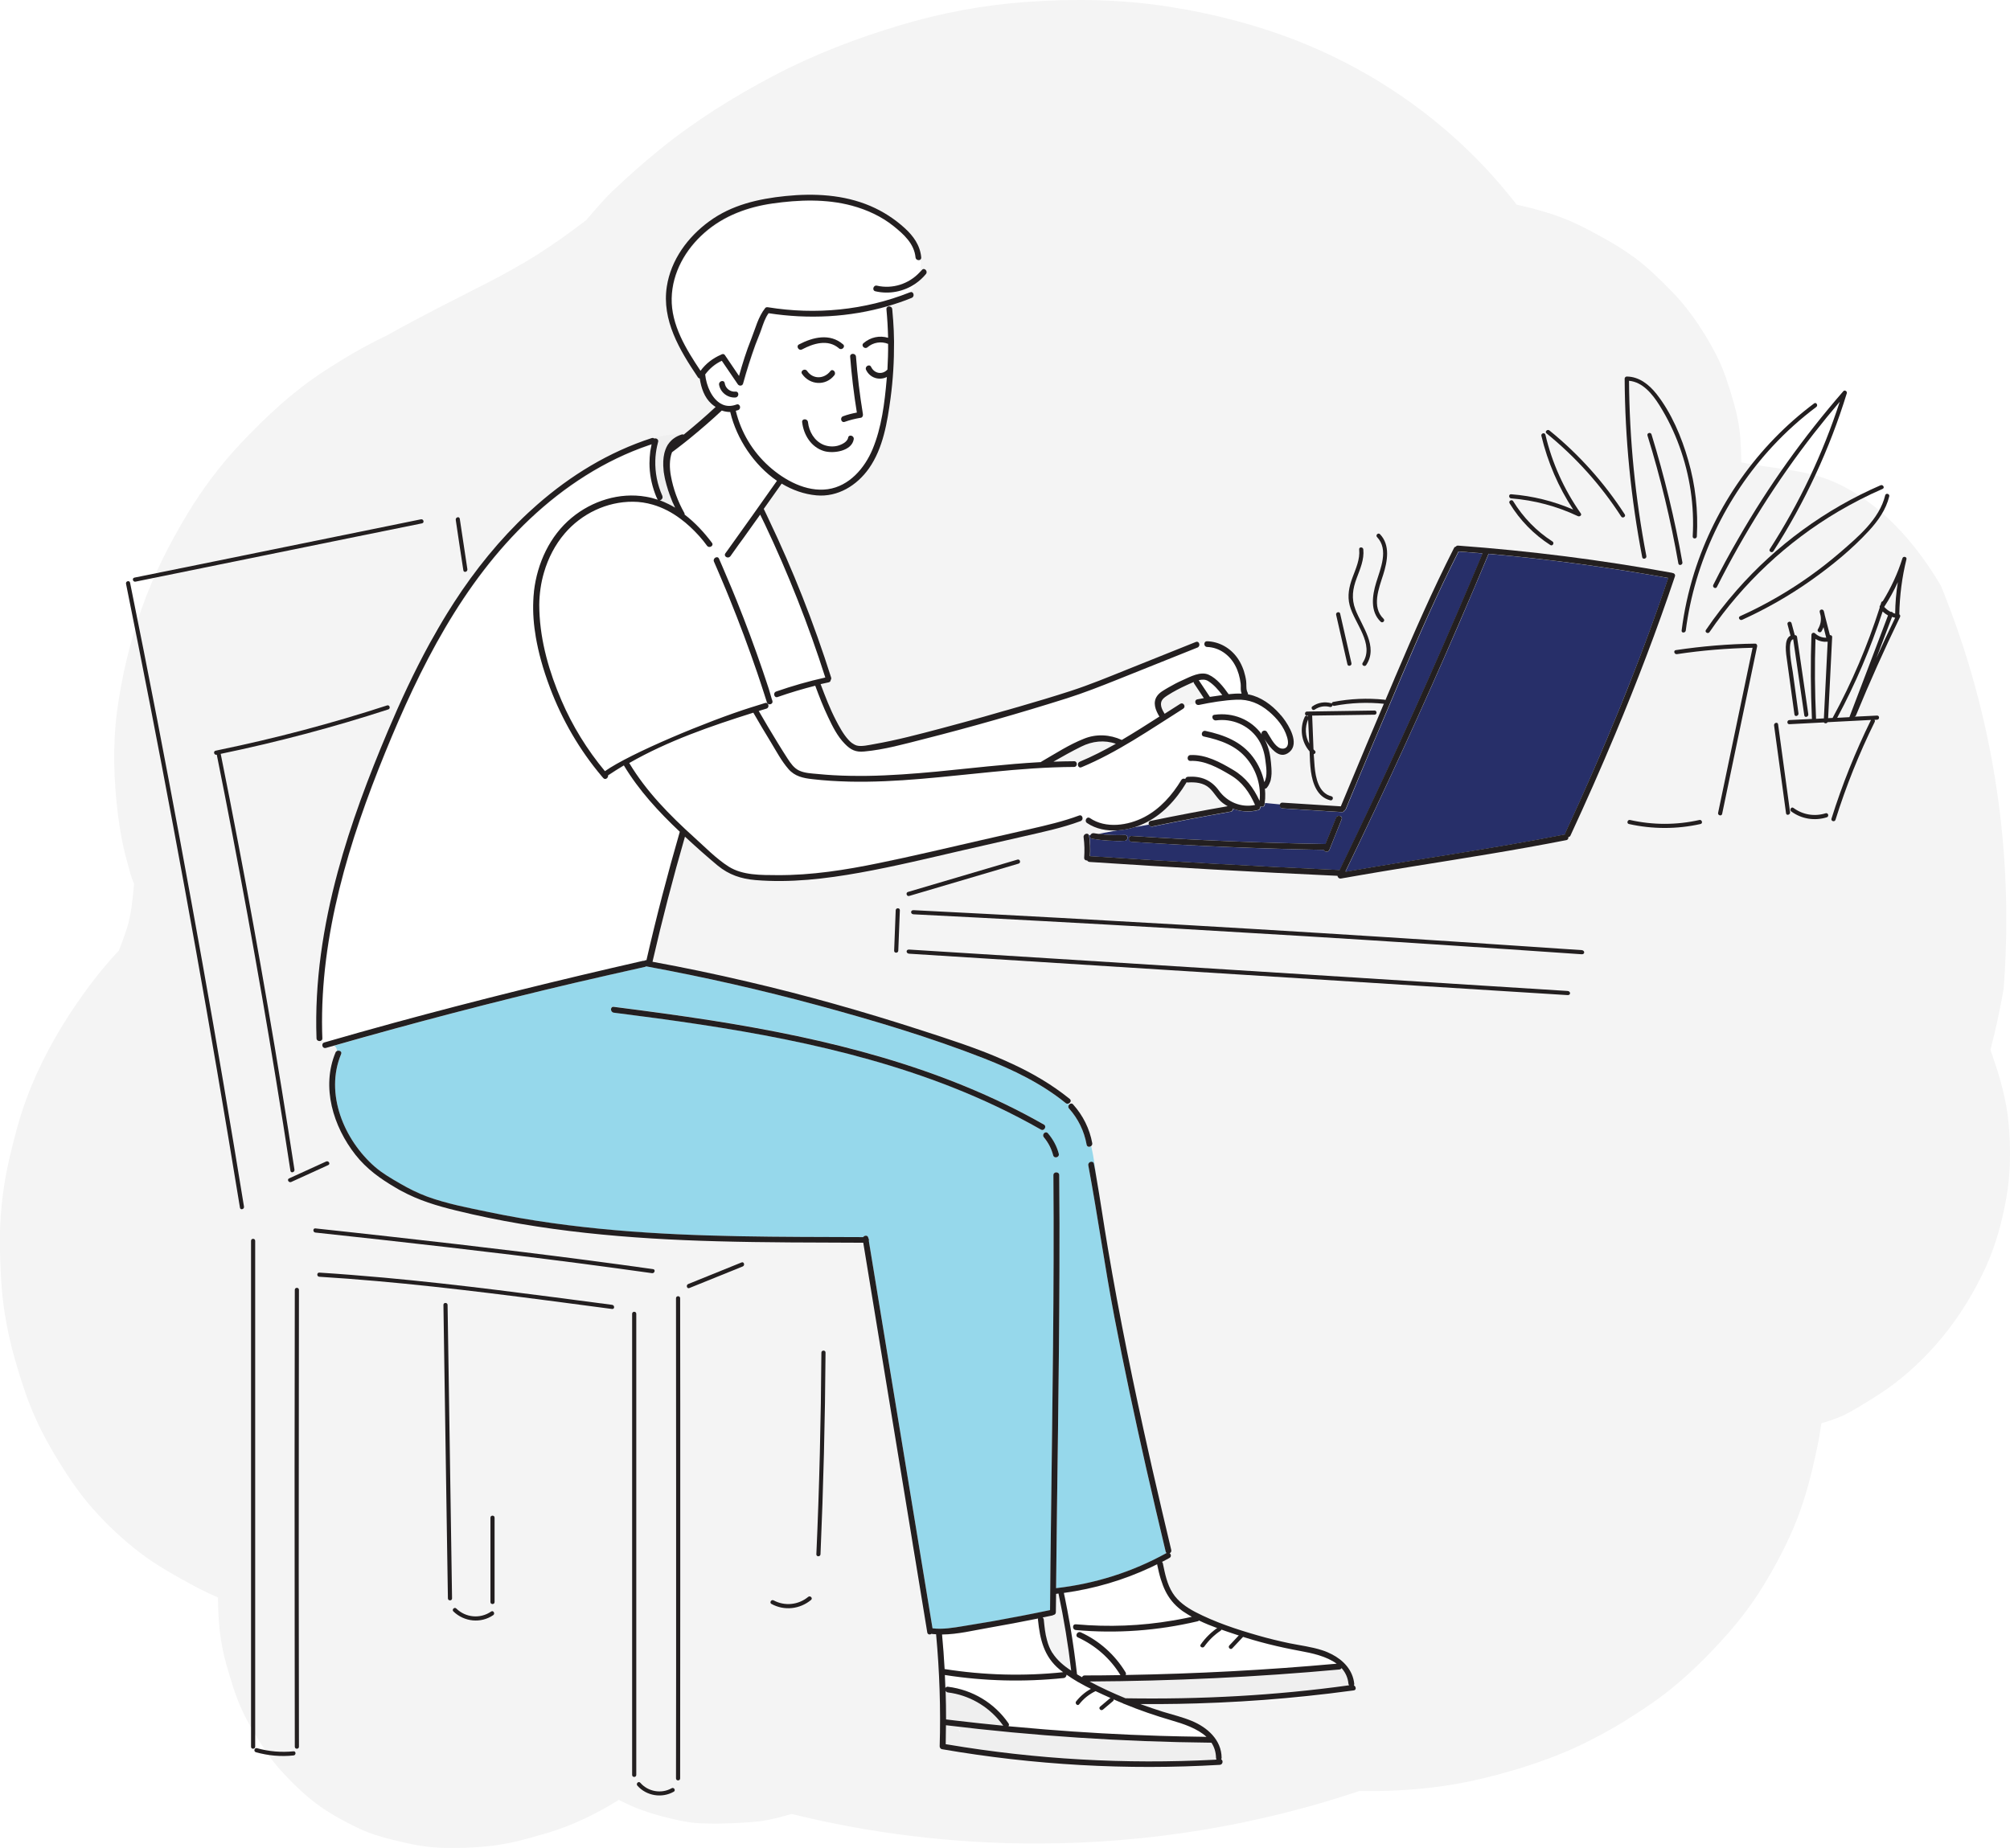 <?xml version="1.0" encoding="utf-8"?>
<!-- Generator: Adobe Illustrator 26.5.0, SVG Export Plug-In . SVG Version: 6.00 Build 0)  -->
<svg version="1.1" id="Layer_1" xmlns="http://www.w3.org/2000/svg" xmlns:xlink="http://www.w3.org/1999/xlink" x="0px" y="0px"
	 viewBox="0 0 1795.9 1651.6" style="enable-background:new 0 0 1795.9 1651.6;" xml:space="preserve">
<g id="Layer_4">
	<rect x="-219.5" y="-822.9" style="fill:#FFFFFF;" width="2834.6" height="2834.6"/>
</g>
<g id="Layer_3">
	<g>
		<path style="fill:#F4F4F4;" d="M1454.4,1536.5c-1.6,1-3.1,1.9-4.7,2.8c-1.8,1.1-3.6,2.2-5.4,3.3
			C1447.6,1540.6,1451,1538.6,1454.4,1536.5z"/>
		<path style="fill:#F4F4F4;" d="M1794.7,1004.4c-1.9-21.8-8.3-43.7-15.6-64.2c-0.2-0.6-0.5-1.3-0.7-1.9c4.7-18,8.6-36.2,11.8-54.5
			c1.6-20.4,2.4-41,2.4-61.8c0-105.4-20.7-206.1-58.5-298.7c-22.9-38.5-53.4-73.4-93.6-91.8c-26.7-12.2-56.4-12.4-84.7-18.3
			c0-7-0.3-14-0.8-21c-0.8-11.2-3-22.2-6.1-32.9c-4.1-14.1-8.3-27.9-14.9-41c-6.4-12.7-13.9-25-22.3-36.5
			c-5.9-8.1-12.4-15.8-19.5-22.9c-10-10.1-20.4-20.3-31.9-28.8c-10.1-7.4-20.7-13.7-31.7-19.7c-10.7-5.9-21.5-11.4-32.9-15.8
			c-11.9-4.6-24.2-7.9-36.6-10.8c-1.3-0.3-2.6-0.6-4-0.9c-0.1-0.2-0.3-0.3-0.4-0.5c-48.9-63.2-114.2-112.3-187.9-142.8
			c-39.1-16.2-81.2-27.2-123-33.7c-41.8-6.5-84.2-7.2-126.3-4.2c-38.3,2.7-76.3,9.8-113.1,20.8c-39.1,11.7-76.8,26.1-113,45.1
			C655.6,86.4,621,108,589.6,133.5c-14.4,11.7-28.3,24-41.8,36.8c-8.5,8.1-16.3,17.4-24,26.4c-14.3,10.9-28.9,21.5-44.1,31.1
			c-27.4,17.3-56.9,31.2-85.7,46.1c-16.2,8.4-32.4,16.9-48.4,25.9c-20,9.5-39.1,20.8-57.7,33c-26.8,17.7-49.7,39.1-71.7,62.3
			c-18.6,19.5-34.9,41.2-48.8,64.2c-16.1,26.8-30.4,54.9-40.8,84.5s-17.9,60.7-22,91.8c-4,30.5-3,62,0.8,92.5
			c1.8,14.2,4.3,28.3,8.2,42c1.7,6.1,3.4,13.7,6.2,19.8c-1.2,13-2.4,26.4-6.1,38.7c-2.2,7.1-4.8,14-7.5,20.9
			c-13.7,14.6-26,30.4-37.3,46.8c-18.3,26.6-34.1,55.4-45.3,85.7c-6.4,17.3-10.9,34.9-15.1,52.8c-3.2,13.8-5.6,27.9-7,42
			c-1.4,13.9-1.9,27.9-1.5,41.8c0.5,18.4,1.3,36.7,4.2,54.9c2.2,13.9,5.2,27.7,9.1,41.2c5.2,18,10.8,35.8,18.5,52.9
			s17.2,33.2,27.3,48.9c7.5,11.7,15.9,22.9,25.1,33.2c12.4,13.9,26.3,26.8,41.1,38.1c15.1,11.5,31.5,20.5,48.1,29.5
			c7,3.8,14.1,7.2,21.4,10.3c0,20.1,1.8,40.3,7.4,59.7c3.8,13.2,7.6,26.5,13.2,39.1c5.7,12.7,13,24.7,20.6,36.3
			c4.7,7.3,10,14.2,15.8,20.5c9.4,10.2,19.5,20.1,30.6,28.5c11.2,8.5,23.8,15.2,36.3,21.4c14.3,7.1,29.5,10.5,45,14.1
			c10.9,2.5,22,4,33.1,4.2c16.6,0.3,33.6-0.3,50.1-2.9c11.3-1.8,22.3-4.7,33.2-7.9c23.6-6.1,46.2-16.1,67-28.6
			c1.9-1.2,3.9-2.3,5.8-3.5c2.3,1.2,4.6,2.3,6.9,3.4c16.6,7.9,34.2,12.3,52.1,16.1c-1.4-0.3-2.8-0.7-4.2-1c4.4,0.9,8.8,1.7,13.4,2.1
			c3.7,0.3,7.4,0.5,11,0.5c11.4,0.3,22.8-0.2,34.2-0.9c7-0.5,14.1-1,21-2.5c6.7-1.4,13.4-3.2,20-5.1c69.8,17.2,143,26.4,218.4,26.4
			c101.3,0,198.5-16.6,288.8-46.9c20.3,0.3,40.7-0.5,60.9-2.7c16.8-1.8,33.5-4.7,50-8.7c21.5-5.2,42.9-11.7,63.6-19.7
			c21.3-8.2,41.1-18.5,60.6-30.2c16.1-10,31.9-20.3,46.5-32.5c17.4-14.4,33.5-30.8,48.4-47.7c11.2-12.8,21.5-26.5,30.4-41
			c11.6-18.9,22.1-38.7,30.3-59.3c8.2-20.8,13.6-42.4,18.2-64.2c1.6-7.5,2.9-15.1,4-22.7c4.1-1.2,8.1-2.5,12.1-3.9
			c10-3.6,19-9.3,28.1-14.8c9.1-5.6,18.1-11.3,26.5-17.9c34.8-27,61.4-62.3,79.8-102.1c9.2-20,15-41.5,18.8-63.2
			C1796.5,1048.5,1796.6,1026.1,1794.7,1004.4z"/>
	</g>
</g>
<g id="Layer_1_00000073695198297686028140000001808058520095260051_">
	<g>
		<path style="fill:#231F20;" d="M1413.2,849.1c-77.4-5.3-154.8-10.4-232.3-15.2c-77.8-4.8-155.6-9.3-233.4-13.6
			c-43.7-2.4-87.5-4.7-131.2-6.9c-3-0.2-3,3.6,0,3.7c77.6,3.9,155.1,8.1,232.6,12.6c77.8,4.5,155.6,9.2,233.3,14.3
			c43.7,2.8,87.3,5.8,131,8.8C1416.2,853,1416.2,849.3,1413.2,849.1z"/>
		<path style="fill:#231F20;" d="M1400.6,885.6c-76.6-4.8-153.3-9.6-229.9-14.5c-76.3-4.8-152.6-9.6-229-14.4
			c-43.1-2.7-86.2-5.4-129.4-8.1c-3-0.2-3,3.5,0,3.7c76.6,4.8,153.3,9.6,229.9,14.5c76.3,4.8,152.6,9.6,229,14.4
			c43.1,2.7,86.2,5.4,129.4,8.1C1403.6,889.5,1403.5,885.8,1400.6,885.6z"/>
		<path style="fill:#231F20;" d="M582.6,1137.8c2.3,0.3,3.3-3.2,1-3.6c-77.9-11-156-20.3-234.2-29c-22.5-2.5-45-5-67.6-7.4
			c-2.4-0.3-2.4,3.5,0,3.7c78.2,8.4,156.4,17.2,234.4,27.3C538.3,1131.7,560.5,1134.7,582.6,1137.8z"/>
		<path style="fill:#231F20;" d="M180.9,860.7c-13-72.7-26.5-145.4-40.5-217.9c-7.9-40.7-15.9-81.4-24.2-122.1
			c-0.5-2.3-4.1-1.4-3.6,1c14.6,72.2,28.7,144.4,42.2,216.8c13.6,72.6,26.6,145.3,39.1,218.1c7,40.9,13.8,81.8,20.5,122.7
			c0.4,2.4,4,1.4,3.6-1C206.2,1005.8,193.9,933.2,180.9,860.7z"/>
		<path style="fill:#231F20;" d="M228,1561c0-58.8,0-117.6,0-176.4s0-117.6,0-176.4c0-33.1,0-66.2,0-99.3c0-2.4-3.7-2.4-3.7,0
			c0,58.8,0,117.6,0,176.4s0,117.6,0,176.4c0,33.1,0,66.2,0,99.3C224.2,1563.4,228,1563.4,228,1561z"/>
		<path style="fill:#231F20;" d="M267.1,1152.7c0-2.4-3.7-2.4-3.7,0c-0.1,53-0.2,106-0.2,159s0,106,0.1,159
			c0,30.1,0.1,60.2,0.1,90.3c0,2.4,3.7,2.4,3.7,0c-0.1-53-0.2-106.1-0.2-159.1s0-106,0.1-159C267,1212.8,267.1,1182.8,267.1,1152.7z
			"/>
		<path style="fill:#231F20;" d="M568.5,1174.1c0-2.4-3.7-2.4-3.7,0c0,53.6,0,107.2,0,160.9c0,53.6,0,107.1,0,160.7
			c0,30.2,0,60.3,0,90.5c0,2.4,3.7,2.4,3.7,0c0-53.6,0-107.2,0-160.9c0-53.6,0-107.1,0-160.7
			C568.5,1234.4,568.5,1204.3,568.5,1174.1z"/>
		<path style="fill:#231F20;" d="M607.7,1160.2c0-2.4-3.7-2.4-3.7,0c0.1,55.7,0.1,111.4,0.1,167.1c0,55.8,0,111.5,0,167.3
			c0,31.6-0.1,63.2-0.1,94.7c0,2.4,3.7,2.4,3.7,0c0.1-55.8,0.1-111.5,0.1-167.3s0-111.5,0-167.3
			C607.8,1223.2,607.7,1191.7,607.7,1160.2z"/>
		<path style="fill:#231F20;" d="M121.1,519.8c66.4-13.5,132.8-27,199.3-40.6c18.9-3.8,37.8-7.7,56.7-11.5c2.3-0.5,1.4-4.1-1-3.6
			c-66.4,13.5-132.8,27-199.3,40.6c-18.9,3.8-37.8,7.7-56.7,11.5C117.7,516.7,118.7,520.3,121.1,519.8z"/>
		<path style="fill:#231F20;" d="M291.4,1038c-11,5-22.1,10.1-33.1,15.1c-2.2,1-0.3,4.2,1.9,3.2c11-5,22.1-10.1,33.1-15.1
			C295.5,1040.2,293.6,1037,291.4,1038z"/>
		<path style="fill:#231F20;" d="M259.5,1046.3c0.4,2.4,3.9,1.4,3.6-1c-7.5-48.7-15.4-97.4-23.8-145.9
			c-8.4-48.6-17.1-97.1-26.4-145.5c-5.1-26.8-10.3-53.5-15.7-80.2c50.6-10.5,100.5-23.7,149.7-39.7c2.3-0.7,1.3-4.3-1-3.6
			c-49.4,16.1-99.7,29.4-150.6,39.9c-0.3,0-0.6,0.1-0.9,0.2c-0.6,0.1-1.2,0.3-1.8,0.4c-2.3,0.5-1.4,4.1,1,3.6h0.1
			c9.6,47.7,18.7,95.5,27.5,143.4c8.8,48.5,17.3,97,25.2,145.7C250.9,991.1,255.3,1018.7,259.5,1046.3z"/>
		<path style="fill:#231F20;" d="M546.9,1166.1c-67.8-8.9-135.7-18.1-203.8-24.3c-19.3-1.7-38.5-3.3-57.8-4.5
			c-2.4-0.1-2.4,3.6,0,3.7c68.2,4.2,136.2,12.4,203.9,21.2c19.2,2.5,38.5,5,57.7,7.6C549.3,1170.1,549.3,1166.4,546.9,1166.1z"/>
		<path style="fill:#231F20;" d="M662.6,1128.2c-15.9,6.4-31.8,12.9-47.7,19.3c-2.2,0.9-1.2,4.5,1,3.6c15.9-6.4,31.8-12.9,47.7-19.3
			C665.8,1130.9,664.8,1127.3,662.6,1128.2z"/>
		<path style="fill:#231F20;" d="M800.3,813.5c-0.5,12-0.9,24.1-1.4,36.1c-0.1,2.4,3.6,2.4,3.7,0c0.5-12,0.9-24.1,1.4-36.1
			C804.1,811.1,800.4,811.1,800.3,813.5z"/>
		<path style="fill:#231F20;" d="M812.3,800.7c32.6-9.6,65.2-19.3,97.8-28.9c2.3-0.7,1.3-4.3-1-3.6c-32.6,9.6-65.2,19.3-97.8,28.9
			C809,797.7,810,801.3,812.3,800.7z"/>
		<path style="fill:#231F20;" d="M414,509.7c0.4,2.4,3.9,1.4,3.6-1c-2.3-15-4.5-30.1-6.8-45.1c-0.4-2.4-3.9-1.4-3.6,1
			C409.4,479.7,411.7,494.7,414,509.7z"/>
		<path style="fill:#231F20;" d="M262.3,1565.1c-11,1.1-22,0.2-32.7-2.8c-2.3-0.6-3.3,2.9-1,3.6c11,3.1,22.3,4.1,33.7,2.9
			C264.6,1568.6,264.6,1564.9,262.3,1565.1z"/>
		<path style="fill:#231F20;" d="M600.1,1598.1c-9.2,5.2-21.1,3.1-28-4.9c-1.6-1.8-4.2,0.8-2.6,2.6c8.1,9.2,21.9,11.4,32.5,5.4
			C604,1600.1,602.2,1596.9,600.1,1598.1z"/>
		<path style="fill:#231F20;" d="M399.9,1166.2c0-2.4-3.8-2.4-3.7,0c1,68.1,2.1,136.3,3.1,204.4c0.3,19.3,0.6,38.5,0.9,57.8
			c0,2.4,3.8,2.4,3.7,0c-1-68.1-2.1-136.3-3.1-204.4C400.5,1204.7,400.2,1185.5,399.9,1166.2z"/>
		<path style="fill:#231F20;" d="M438.8,1440.2c-9.7,6.7-22.7,5.5-31.1-2.7c-1.7-1.7-4.3,1-2.6,2.6c9.6,9.3,24.5,10.9,35.6,3.3
			C442.6,1442.1,440.8,1438.8,438.8,1440.2z"/>
		<path style="fill:#231F20;" d="M438.2,1356.3c0,25.1,0,50.3,0,75.4c0,2.4,3.7,2.4,3.7,0c0-25.1,0-50.3,0-75.4
			C441.9,1353.9,438.2,1353.9,438.2,1356.3z"/>
		<path style="fill:#231F20;" d="M733.9,1208.8c-0.4,60.1-1.8,120.2-4.5,180.2c-0.1,2.4,3.6,2.4,3.7,0c2.6-60,4.1-120.1,4.5-180.2
			C737.7,1206.4,733.9,1206.4,733.9,1208.8z"/>
		<path style="fill:#231F20;" d="M722.1,1427.1c-8.7,7.2-20.9,8.5-30.9,3.1c-2.1-1.1-4,2.1-1.9,3.2c11.5,6.3,25.4,4.7,35.4-3.6
			C726.5,1428.2,723.9,1425.6,722.1,1427.1z"/>
		<path style="fill:#231F20;" d="M1568.1,575.2c-23.7,0.3-47.4,2.3-70.8,5.8c-2.4,0.4-1.4,3.9,1,3.6c22.4-3.4,44.9-5.2,67.6-5.7
			c-10.3,49.2-20.5,98.3-30.8,147.5c-0.5,2.3,3.1,3.3,3.6,1c10.4-50,20.8-99.9,31.3-149.9C1570.1,576.3,1569.4,575.1,1568.1,575.2z"
			/>
		<path style="fill:#231F20;" d="M1551.7,527.5c-9.9,11.3-19.1,23.1-27.5,35.5c-1.3,2,1.9,3.8,3.2,1.9
			c29.9-43.8,69.4-80.8,115.1-107.8c12.8-7.5,26-14.3,39.6-20.2c2.2-1,0.3-4.2-1.9-3.2C1631.1,455,1586.9,487.3,1551.7,527.5z"/>
		<path style="fill:#231F20;" d="M1644.2,493.6c-17.3,14.9-35.9,28.2-55.7,39.7c-11,6.4-22.2,12.2-33.8,17.4c-2.2,1-0.3,4.2,1.9,3.2
			c21.3-9.7,41.7-21.3,60.9-34.8c18.7-13.2,36.8-27.9,52.3-44.7c8.2-8.9,15.3-18.9,18.2-30.8c0.6-2.3-3-3.3-3.6-1
			C1679.3,463.9,1660.1,479.8,1644.2,493.6z"/>
		<path style="fill:#231F20;" d="M1502.5,563.5c-0.3,2.4,3.4,2.3,3.7,0c7.9-61.3,35.7-119.6,77.7-164.8c11.9-12.8,24.9-24.5,38.9-35
			c1.9-1.4,0-4.6-1.9-3.2c-50.5,37.7-88.3,91.4-107.2,151.5C1508.5,528.8,1504.7,546,1502.5,563.5z"/>
		<path style="fill:#231F20;" d="M1530.8,522.7c-1.1,2.1,2.1,4,3.2,1.9c24.4-48.4,53.4-94.5,86.7-137.3c7.5-9.6,15.2-19,23.1-28.3
			c-15.1,46.4-36.1,90.7-62.5,131.7c-1.3,2,1.9,3.9,3.2,1.9c28.2-43.8,50.3-91.4,65.6-141.2c0.5-1.7-1.9-3.2-3.1-1.8
			c-35.5,40.8-67.1,85-94,132C1545.2,495,1537.8,508.7,1530.8,522.7z"/>
		<path style="fill:#231F20;" d="M1471,497c-9.9-51.6-15.1-104.1-15.5-156.7c12.3,1.1,21,12,27.2,21.9c7.2,11.5,13.2,23.9,17.8,36.6
			c9.4,25.8,13.5,53.3,11.9,80.6c-0.1,2.4,3.6,2.4,3.7,0c1.3-22.9-1.3-46-7.7-68.1c-5.9-20.7-15-42.3-28.4-59.3
			c-6.6-8.3-15.4-15.4-26.5-15.5c-1,0-1.9,0.9-1.9,1.9c0.3,53.6,5.6,107,15.7,159.6C1467.8,500.3,1471.4,499.3,1471,497z"/>
		<path style="fill:#231F20;" d="M1503.2,502.6c-6.8-38.7-16.1-76.9-27.6-114.4c-0.7-2.3-4.3-1.3-3.6,1
			c11.6,37.5,20.8,75.7,27.6,114.4C1500,505.9,1503.6,504.9,1503.2,502.6z"/>
		<path style="fill:#231F20;" d="M1384.4,384.7c-1.8-1.5-4.5,1.1-2.6,2.6c26,21.1,48.6,46.2,66.7,74.3c1.3,2,4.5,0.1,3.2-1.9
			C1433.4,431.4,1410.7,406,1384.4,384.7z"/>
		<path style="fill:#231F20;" d="M1350.2,445.4c20.7,1.6,40.9,7,59.7,15.9c1.5,0.7,3.7-0.9,2.5-2.5c-14.9-21.2-25.7-45.1-31.6-70.3
			c-0.6-2.3-4.1-1.3-3.6,1c5.6,23.5,15.2,45.8,28.4,65.9c-17.6-7.6-36.3-12.2-55.4-13.7C1347.8,441.5,1347.8,445.2,1350.2,445.4z"/>
		<path style="fill:#231F20;" d="M1352,447.9c-1.2-2-4.5-0.2-3.2,1.9c9.2,15.1,21.6,27.8,36.4,37.3c2,1.3,3.9-1.9,1.9-3.2
			C1372.8,474.7,1360.9,462.4,1352,447.9z"/>
		<path style="fill:#231F20;" d="M1518.4,732.8c-20.4,4.6-41.6,4.6-62,0c-2.3-0.5-3.3,3.1-1,3.6c21.1,4.7,42.9,4.7,64,0
			C1521.7,735.9,1520.7,732.3,1518.4,732.8z"/>
		<path style="fill:#231F20;" d="M1588.7,647.3c-0.3-2.4-3.9-1.4-3.6,1c3.6,26.2,7.2,52.4,10.7,78.5c0.3,2.4,3.9,1.4,3.6-1
			C1595.9,699.7,1592.3,673.5,1588.7,647.3z"/>
		<path style="fill:#231F20;" d="M1699.8,498.9c-4.2,13.5-10.2,26.4-17.6,38.4c-0.6,0.1-1.2,0.5-1.4,1.3c-0.2,0.6-0.4,1.3-0.6,1.9
			c-0.2,0.3-0.4,0.7-0.6,1c-0.3,0.5-0.3,1-0.1,1.5c-10.9,34-24.9,67-42,98.4c0,0.1-0.1,0.2-0.1,0.2c-1.3,0.1-2.7,0.1-4,0.2
			c1.2-24.1,2.4-48.3,3.6-72.4c0.1-1.3-1-1.9-2-1.8c-1.5-6-3.1-11.9-4.6-17.9c-0.2-1.2-0.5-2.5-0.9-3.7c-0.8-2.2-4.2-1.4-3.6,1
			c0.3,1.1,0.6,2.2,0.8,3.3c0.7,4.1-0.1,8.2-2.4,12c-1.3,2,2,3.9,3.2,1.9c0.7-1.2,1.3-2.5,1.8-3.7c0.8,3.1,1.6,6.2,2.4,9.4
			c-3.7,0.1-7.2-1.3-10-3.9c-1.2-1.1-3.1-0.3-3.2,1.3c-0.9,24.8-0.7,49.7,0.4,74.6c0,0.2,0.1,0.5,0.1,0.6c-6.7,0.3-13.5,0.7-20.2,1
			c-2.4,0.1-2.4,3.8,0,3.7c10.3-0.5,20.6-1,30.8-1.6c0.7,1.1,2.6,1.1,3.3-0.2c12.9-0.7,25.9-1.3,38.8-2
			c-14,28.5-25.8,57.9-35.3,88.2c-0.7,2.3,2.9,3.3,3.6,1c9.4-30,21.1-59.2,35-87.4c0.4-0.7,0.2-1.4-0.2-1.9c0.8,0,1.5-0.1,2.3-0.1
			c2.4-0.1,2.4-3.8,0-3.7c-6.7,0.3-13.5,0.7-20.2,1c0.6-0.1,1.1-0.5,1.4-1.2c12.2-29.7,25.3-58.9,39.3-87.8c0.5-1,0.2-2-0.6-2.5
			c0.3-16.6,2.4-33.1,6.4-49.3C1703.9,497.6,1700.5,496.7,1699.8,498.9z M1629.6,642c-2.3,0.1-4.7,0.2-7,0.4c0-0.1,0-0.3,0-0.5
			c-1.1-23.6-1.3-47.3-0.5-70.9c3.3,2,7,2.8,10.9,2.5C1631.8,596.3,1630.7,619.2,1629.6,642z M1652.4,640.9
			c-3.6,0.2-7.2,0.4-10.9,0.6c16.3-30.4,29.9-62.2,40.6-95c1.5,1.4,3.1,2.5,4.8,3.5C1675.5,580.2,1664,610.6,1652.4,640.9z
			 M1676.5,588.1c4.7-12.3,9.3-24.5,14-36.8c0.9,0.3,1.9,0.6,2.8,0.8C1687.5,564.1,1681.9,576.1,1676.5,588.1z M1693.3,548.4
			c-0.7-0.2-1.3-0.4-1.9-0.6c-0.3-0.8-1.3-1.2-2.2-1c-2.1-1.1-4-2.6-5.7-4.4c0-0.1,0.1-0.2,0.1-0.2c4.6-7,8.6-14.4,12.1-22
			C1694.2,529.5,1693.4,538.9,1693.3,548.4z"/>
		<path style="fill:#231F20;" d="M1602.2,571.3c3.3,22.7,6.6,45.3,9.9,68c0.3,2.4,3.9,1.4,3.6-1c-3.4-23.1-6.8-46.2-10.1-69.3
			c-0.1-0.6-0.7-1.2-1.3-1.3c-0.2,0-0.4-0.1-0.7-0.1c-1-3.6-1.9-7.1-2.9-10.7c-0.6-2.3-4.2-1.3-3.6,1c0.9,3.4,1.8,6.8,2.7,10.2
			c-6.3,2.8-3.9,16.7-3.2,21.7c2.2,16.2,4.4,32.4,6.7,48.7c0.3,2.4,3.9,1.4,3.6-1c-1.7-12.3-3.4-24.7-5.1-37
			C1601.4,597.2,1596.1,572.5,1602.2,571.3z"/>
		<path style="fill:#231F20;" d="M1631.2,726.8c-9.9,3.1-20.4,1.4-28.8-4.8c-1.9-1.4-3.8,1.8-1.9,3.2c9.1,6.7,20.9,8.6,31.7,5.2
			C1634.5,729.7,1633.5,726.1,1631.2,726.8z"/>
		<path style="fill:#231F20;" d="M1171.3,689.5c1.5,10.6,5.6,22.9,17.3,25.7c2.3,0.6,3.3-3,1-3.6c-11.4-2.7-14.1-16.5-15-26.5
			c-0.3-3.7-0.6-7.4-0.8-11.1c1.3-0.3,2.3-1.9,1-3.1c-0.4-0.4-0.8-0.8-1.2-1.2c-0.5-10.1-0.7-20.2-1.2-30.2
			c18.6-0.3,37.1-0.5,55.7-0.8c2.4,0,2.4-3.7,0-3.7c-20.1,0.3-40.2,0.6-60.3,0.9c-2.4,0-2.4,3.7,0,3.7c0.3,0,0.6,0,0.9,0
			c0,0.3,0,0.5,0,0.8c-0.8-0.9-2.3-1.1-2.9,0.2c-4.8,10.2-3.1,22.5,4.3,30.9C1170.3,677.6,1170.5,683.6,1171.3,689.5z M1168.8,642.9
			c0.3,7.2,0.7,14.5,1,21.7C1166.2,658.1,1165.7,650,1168.8,642.9z"/>
		<path style="fill:#231F20;" d="M1174.6,634.2c4.1-2.8,8.9-3.7,13.7-2.4c1.2,0.3,2.1-0.6,2.3-1.5c0.4,0.4,1,0.6,1.6,0.5
			c14.8-2.8,29.9-3.4,44.8-1.8c2.4,0.2,2.4-3.5,0-3.7c-15.3-1.6-30.7-0.9-45.8,2c-0.8,0.2-1.2,0.7-1.3,1.4c-0.2-0.1-0.4-0.2-0.6-0.3
			c-5.7-1.5-11.7-0.6-16.6,2.8C1170.8,632.3,1172.6,635.5,1174.6,634.2z"/>
		<path style="fill:#231F20;" d="M1217.5,592.4c-1.3,2,1.9,3.9,3.2,1.9c11-16.6-3.9-34.4-9.7-49.7c-3.7-9.7-2.4-18.5,1.2-28
			c3.1-8.3,6.8-16.6,5.9-25.6c-0.2-2.4-4-2.4-3.7,0c0.9,8.9-3,17-6,25.2c-3,8.1-4.7,16.2-2.5,24.7
			C1210,556.9,1228.6,575.6,1217.5,592.4z"/>
		<path style="fill:#231F20;" d="M1203.9,593.7c0.5,2.3,4.1,1.3,3.6-1c-3.4-14.8-6.7-29.5-10.1-44.3c-0.5-2.3-4.1-1.3-3.6,1
			C1197.2,564.2,1200.5,578.9,1203.9,593.7z"/>
		<path style="fill:#231F20;" d="M1236.2,553c-10.9-10.5-4.2-27.3-0.3-39.5c3.7-11.7,6.5-26.3-2.9-36.1c-1.6-1.7-4.3,0.9-2.6,2.6
			c10.6,11.2,3,28.1-0.8,40.6c-3.5,11.5-5.6,25.8,4,35C1235.3,557.3,1237.9,554.7,1236.2,553z"/>
	</g>
	<g>
		<path style="fill:none;" d="M952.9,1496.8c0.1,0,0.2,0,0.3,0c-0.1-0.1-0.2-0.1-0.3-0.2C952.9,1496.7,952.9,1496.7,952.9,1496.8z"
			/>
		<path style="fill:none;" d="M964.6,680.6c11.1-4.6,21.8-10.1,32.2-16l0,0c-10.3-3.6-21-2.4-30.9,2.5c-8.4,4.2-16.7,8.8-24.9,13.5
			c6.1-0.2,12.3-0.4,18.4-0.4c1.6,0,2.4,1.1,2.5,2.3c0.3,0,0.7-0.1,1-0.1C963.2,681.7,963.7,681,964.6,680.6z"/>
		<path style="fill:none;" d="M941.1,1443.4c-0.2,0.2-0.5,0.3-0.9,0.4c-2.9,0.6-5.8,1.2-8.7,1.8c0.5,0.4,0.9,1,1,1.9
			c0.6,6.1,1.3,12.5,2.9,18.4c0.1,0.2,0.2,0.4,0.3,0.6c0.2,0.5,0.3,1,0.5,1.4c0.6,1.9,1.5,3.6,2.5,5.2c0.5,1.3,1,2.7,1.5,4.1
			c4.1,6.6,10.3,11.7,16.8,15.9c-2.7-23.1-6.5-46-11.3-68.7c0-0.1,0-0.1,0-0.2c-0.7,0.1-1.5,0.2-2.2,0.3c-0.1,5.5-0.1,11-0.2,16.4
			C943.3,1442.4,942.2,1443.2,941.1,1443.4z"/>
		<path style="fill:none;" d="M1069.7,624.9c1.9-0.4,3.8-0.8,5.8-1.1c-2.9-4.4-5.8-8.7-8.7-13.1c-0.3-0.4-0.4-0.9-0.4-1.3
			c-2.4,1-4.6,2.1-6.5,2.9c-5.7,2.5-11.3,5.5-16.6,8.9c-3.1,2-6.3,4.1-6.1,8.3c0.1,2.2,1,4.3,2.1,6.3c0.6,0.6,1.3,1.1,2.1,1.4
			c4.3-2.8,8.7-5.5,13-8.3c2.1-1.3,4,0.7,3.8,2.6c3.3-1.2,6.6-2.2,10.2-2.8C1067.4,627.3,1067.7,625.3,1069.7,624.9z"/>
		<path style="fill:none;" d="M1028.2,733.5c22.9-4.7,45.8-9.1,68.8-13.1c-1.5-0.8-2.9-1.7-4.2-2.7c-5.1-3.8-7.6-9.5-12.2-13.6
			c-5.2-4.7-12.6-5.4-19.3-4.9c-0.4,0-0.8,0-1.1-0.2c-0.1,0.2-0.1,0.3-0.2,0.5c-9.2,15.2-21.7,29-38,36.5c-2.7,1.3-5.6,2.4-8.6,3.3
			c4.4-0.8,8.8-1.6,13.2-2.4C1026,735.5,1026.5,733.9,1028.2,733.5z"/>
		<path style="fill:#FFFFFF;" d="M783.5,255.3c14,3.2,28.5-1.5,38.1-11.8c0.8-3.4,1.2-6.9,0.9-10.7c-1.5,0.7-3.8,0-4-2.2
			c-1.2-12.4-10.6-20.7-19.7-28C788,194,775,188,761.7,184.4c-23-6.3-47.3-5.3-70.8-2c-22.4,3.2-43.7,10.9-60.9,26.1
			c-17,14.9-28.9,35.7-29.4,58.7c-0.5,23.8,12.9,45.5,25.8,64.8c4.8-6.4,11-11.2,18.3-14.4c0.2-0.1,0.4-0.2,0.6-0.3
			c0.1,0,0.1-0.1,0.2-0.1c1.2-0.5,2.2,0,2.7,0.8c0.1,0.1,0.1,0.2,0.2,0.3c4.1,6.1,8.3,12.2,12.4,18.3c3.1-11.2,6.6-22.3,10.9-33
			c3.7-9.2,6.2-19.8,12.5-27.7c0.6-0.7,1.7-0.8,2.5-0.7c42.6,6.9,86.2,2.8,126.4-13.2c1.7-2.6,3.4-5.6,4.8-8.5
			c-10.3,7-23.3,9.6-35.8,6.8C778.9,259.5,780.3,254.5,783.5,255.3z"/>
		<path style="fill:#96D8EB;" d="M952.2,985.8c-21.8-17.6-47.2-29.9-73.1-40c-48-18.8-97.9-33.6-147.7-47.2
			c-50.9-13.9-102.3-25.5-154.1-35c-0.3,0.2-0.6,0.4-1.1,0.5c-21.1,4.6-42.2,9.4-63.3,14.4c-71.9,16.9-143.3,35.6-214.3,56
			c1.5,1,2.5,2.6,2.4,4.4c0,0.2,0,0.3,0,0.5c1.9-1,4.8,0.3,3.8,2.7c-14.8,35.4,2.6,76.7,30.1,100.7c6.8,5.9,14.6,10.5,22.4,14.9
			c8,4.6,15.9,8.6,24.5,11.8c17.6,6.4,36.6,10,54.9,13.8c37.3,7.8,75.2,12.9,113.2,16.2c73.6,6.3,147.5,5.8,221.3,6.2
			c1.1-1.7,4.2-2,4.6,0.6c0,0.1,0,0.3,0.1,0.4c0.5,0.7,0.6,1.6,0.4,2.4c4.1,24.8,8.1,49.6,12.2,74.4
			c14.9,90.6,29.8,181.2,44.7,271.8c9.3,1.1,18.5-0.6,27.6-2c8.6-1.4,17.2-2.8,25.8-4.3c17.2-3,34.4-6.4,51.6-10
			c0.2-28,0.6-56,0.9-83.9c1.3-101.6,3-203.2,2.1-304.8c0-3.3,5.1-3.3,5.2,0c0.2,28.6,0.3,57.1,0.2,85.7c-0.3,94.5-2.1,189-3,283.4
			c34.6-3.9,68.2-14.5,98.7-31.4c-0.4-0.3-0.6-0.7-0.8-1.3c-6-25-11.8-50-17.5-75c-10.1-44.7-19.7-89.5-28.3-134.5
			c-8.6-45.1-14.8-90.6-23.3-135.6c-0.6-3.2,4.4-4.6,5-1.4c0.6,3.5,1.3,6.9,1.9,10.4c-1.1-8.8-2.3-17.6-4.3-26.2l0,0
			c-1.4,1.1-3.6,0.9-4-1.2c-2.3-12.1-7.5-23.1-15.7-32.3c-1.1-1.2-0.8-2.7,0.1-3.6c-0.2-0.2-0.5-0.5-0.7-0.7
			C953.8,986.5,953,986.4,952.2,985.8z M930.1,1009.4c-25.6-14.6-52.3-27.2-79.7-38c-96.4-37.9-199.7-53.6-302-66.5
			c-3.3-0.4-3.3-5.6,0-5.2c29.1,3.7,58.1,7.6,87,12.1c102.9,16.1,206,41.1,297.3,93.1C935.5,1006.6,932.9,1011.1,930.1,1009.4z
			 M941,1032.5c-1.6-5.9-4.3-11.3-8.4-16c-2.2-2.5,1.5-6.2,3.6-3.6c4.6,5.4,7.8,11.5,9.7,18.3C946.9,1034.3,941.9,1035.7,941,1032.5
			z"/>
		<g>
			<path style="fill:#272F69;" d="M1490.6,516.6c-53.1-9.6-106.7-16.8-160.5-21.6c-8.8,20.9-17.6,41.8-26.6,62.7
				c-32.2,74.4-65.9,148-101.2,221c0.1,0.1,0.2,0.3,0.3,0.4c65.2-11.4,130.7-20.5,195.6-33.3c0.2,0,0.3,0,0.4,0
				c-0.1-0.5-0.1-1.1,0.2-1.7C1433.1,669.8,1464.4,594.1,1490.6,516.6z"/>
			<path style="fill:#272F69;" d="M1324.8,494.6c-7.2-0.6-14.3-1.2-21.5-1.7c-18.7,36.8-35.2,74.6-51.3,112.5
				c-16.6,39.1-33.3,78.2-49.4,117.6c-0.3,0.7-0.8,1.2-1.4,1.5c-0.4,0.8-1.1,1.4-2.2,1.3c-17.6-1.1-35.3-2.2-52.9-3.3
				c-2-0.1-2.8-2.2-2.3-3.6c-4.5-0.4-9-0.9-13.5-1.3c-0.1,0.5-0.1,1-0.2,1.5c-0.3,1.9-2,2.2-3.4,1.6c-0.1,0.3-0.3,0.7-0.6,0.9
				c0,1-0.5,2.1-1.8,2.4c-7.6,2-15.6,1.5-22.7-1.3c0.2,1.2-0.3,2.4-1.8,2.7c-23.4,4.1-46.8,8.5-70.1,13.3c-1.5,0.3-2.6-0.6-3-1.8
				c-4.4,0.8-8.8,1.6-13.2,2.4c-4.8,1.5-9.7,2.4-14.8,2.7c-5.8,1.1-11.5,2.1-17.3,3.2c7.8,1,15.7,1.4,23.6,1c3.3-0.2,3.3,5,0,5.2
				c-9.7,0.5-19.4-0.2-29-1.8c-1.8-0.3-2.2-2-1.6-3.4c-0.4,0.1-0.8,0.2-1.2,0.3c0.1,0.2,0.1,0.3,0.1,0.5c0.8,6.1,1.1,12.1,0.7,18.2
				c74.3,4.9,148.7,9.1,223.1,12.4c9.6-19.8,19.1-39.7,28.5-59.7C1260.2,644.2,1293.3,569.7,1324.8,494.6z M1198.8,732.2
				c-3.7,9-7.3,18.1-10.9,27.2c-1,2.5-4.5,2.1-5.1,0.1c-57.3-1-114.5-3.4-171.6-7.2c-3.3-0.2-3.3-5.4,0-5.2
				c57.7,3.8,115.4,6.2,173.2,7.2c3.1-7.9,6.3-15.7,9.5-23.5C1195.1,727.8,1200.1,729.1,1198.8,732.2z"/>
		</g>
		<g>
			<path style="fill:#FFFFFF;" d="M557.8,684.4c-4.8,2.8-9.5,5.8-14.1,8.9c0.4,2.3-2.4,4.5-4.3,2.4c-0.4-0.5-0.9-1-1.3-1.5
				c-19.9-23.6-35.5-50.3-46.3-79.2c-3-8-5.8-16.3-8.1-24.8c-1.8-6.6-3.4-13.3-4.5-20.1c-1.9-10.9-2.8-22-2.3-32.9
				c0.1-2.7,0.3-5.3,0.6-8c0-0.1,0-0.3,0-0.4c2.9-25,14.1-49.4,33.7-65.7c18.2-15.1,42.7-22.9,66.3-18.8c1.8,0.3,3.5,0.7,5.3,1.1
				c1.8,0.5,3.7,1,5.4,1.6c-0.2-0.2-0.4-0.4-0.5-0.7c-0.7-1.7-1.4-3.3-2.1-5c-3.2-8.7-4.9-17.7-4.9-26.9c0-1.8,0-3.5,0.2-5.3
				c0.1-1.8,0.3-3.5,0.5-5.3c0.1-0.4,0.1-0.7,0.2-1.1c0.1-0.5,0.2-1.1,0.3-1.6c0.1-0.7,0.2-1.3,0.4-2c0-0.2,0.1-0.5,0.1-0.7
				c0.1-0.3,0.1-0.7,0.2-1c-0.6,0.2-1.3,0.4-1.9,0.7h-0.1c-40,13.6-76,37.1-106.7,66c-60.5,57-98.4,132.9-129.4,208.9
				c-32.2,79.1-58.1,162.9-56.3,249c0.3,3.5,0.4,7,0.5,10.5c0.3-0.3,0.7-0.6,1.2-0.7c20.8-6,41.6-11.9,62.5-17.6
				c73.7-20.2,147.9-38.5,222.5-54.9c0.4-0.1,0.7-0.1,1.1,0c0.5-0.5,1.3-0.8,2.1-0.6c8.8-38.6,18.8-76.9,29.8-114.8
				C588.8,725.9,571.2,706.7,557.8,684.4z"/>
			<path style="fill:#FFFFFF;" d="M847,1507.4c21.9,2.7,41.5,14.5,54.1,32.6c0.1,0.1,0.1,0.2,0.2,0.3c0.5,0.9,0.3,1.8-0.2,2.4
				c10.7,1,21.4,1.9,32.2,2.8c34.3,2.8,68.8,4.7,103.2,5.8c12.5,0.4,25,0.7,37.4,0.8c1.4,0,2.8,0.1,4.2,0.1
				c-8.2-7.6-20.9-11.7-31.1-14.7c-14.3-4.2-28.4-9-42.2-14.7c-0.6-0.1-1-0.3-1.3-0.6l0,0c-3.1-1.3-6.3-2.6-9.4-4
				c-10.3-4.6-21-9.4-31-15.2c-3.3-1.9-6.6-4-9.7-6.2c-0.1,0-0.2,0-0.3,0c0,1.3-0.9,2.6-2.5,2.8c-35.4,3.7-71,2.7-106.2-2.7
				c0.2,3.9,0.3,7.8,0.5,11.7C845.1,1507.8,845.8,1507.2,847,1507.4z"/>
			<path style="fill:#EFEFEF;" d="M845.3,1536.6c2.8,0.3,5.5,0.7,8.3,1c14.3,1.7,28.5,3.2,42.8,4.6c-0.8-1.2-1.7-2.3-2.6-3.4
				c-11.5-14.4-28.4-24-46.8-26.3c-1-0.1-1.8-0.8-2.1-1.5C845.1,1519.5,845.3,1528.1,845.3,1536.6L845.3,1536.6z"/>
			<path style="fill:#EFEFEF;" d="M1034,1398.6c0-0.2-0.1-0.4-0.1-0.6c-0.5,0.2-0.9,0.5-1.4,0.7c0.5,0.1,1.1,0.2,1.6,0.5
				C1034.1,1399,1034.1,1398.8,1034,1398.6z"/>
			<path style="fill:#FFFFFF;" d="M967,1499.2c0.3-0.9,1.1-1.5,2.3-1.6c10.7,0,21.3-0.1,32-0.3c-9.1-14.9-22.2-26.4-38-33.7
				c-3-1.4-0.4-5.8,2.6-4.5c16.6,7.6,30.4,20,39.9,35.6c0.5,0.9,0.5,1.8,0.1,2.5c63-1.1,125.9-4.5,188.6-10.1
				c-9-6.8-22.2-9.5-32.6-11.4c-19.1-3.5-37.9-8.1-56.3-14.3c-11.2-3.8-23.1-7.7-34.1-12.9c-0.3,0.3-0.7,0.6-1.3,0.7
				c-35.6,8.4-72.4,11.1-108.8,7.8c-1.2-0.1-2-0.9-2.3-1.8c-0.2,0.1-0.4,0.1-0.6,0.2c-0.7,0.1-1.2,0-1.7-0.3
				c2.3,13.8,4.3,27.6,5.8,41.5C964,1497.4,965.5,1498.3,967,1499.2z"/>
			<path style="fill:#EFEFEF;" d="M950.9,1423.5c-0.1,0-0.1,0-0.2,0c0,0.1,0,0.2,0.1,0.4C950.9,1423.8,950.9,1423.7,950.9,1423.5z"
				/>
			<path style="fill:#EFEFEF;" d="M584.9,392.3c1.2-0.4,2.7,0.1,3.3,1.3l0,0l0,0c0.1,0.1,0.1,0.2,0.1,0.4l0,0c0,0.1,0,0.2,0.1,0.3
				v0.1v0.1c0,0.1,0,0.2,0,0.2v0.1c0,0.1,0,0.3-0.1,0.5l0,0c0,0.1-0.1,0.3-0.1,0.4c-0.1,0.3-0.1,0.6-0.2,0.9c-0.2,0.7-0.3,1.3-0.5,2
				v0.1c0,0.1,0,0.2-0.1,0.3c-0.9,4.3-1.4,8.6-1.6,12.9c-0.4,10.8,1.7,21.7,6.3,31.7c0.2,0.4,0.2,0.8,0.2,1.1c0,1.5-1.2,2.7-2.5,2.8
				c2.8,1,5.4,2.2,8,3.5c2,1,3.9,2,5.7,3.1c-0.3-0.6-0.6-1.2-0.9-1.9c-0.1-0.2-0.2-0.4-0.3-0.7c-0.2-0.4-0.4-0.8-0.6-1.3
				c-0.1-0.3-0.2-0.6-0.4-0.8c-0.2-0.4-0.3-0.8-0.5-1.2c-0.1-0.3-0.3-0.6-0.4-1c-0.1-0.4-0.3-0.7-0.4-1.1c-0.1-0.3-0.3-0.7-0.4-1
				c-0.1-0.4-0.3-0.7-0.4-1.1c-0.1-0.4-0.3-0.7-0.4-1.1c-0.1-0.3-0.2-0.7-0.4-1c-0.1-0.4-0.3-0.8-0.4-1.2c-0.1-0.3-0.2-0.6-0.3-0.9
				c-0.2-0.5-0.3-0.9-0.5-1.4c-0.1-0.2-0.1-0.4-0.2-0.7c-0.8-2.6-1.6-5.2-2.2-7.9c0-0.1,0-0.2-0.1-0.3c-0.1-0.6-0.3-1.2-0.4-1.9
				c0-0.1-0.1-0.3-0.1-0.4c-0.1-0.6-0.2-1.2-0.3-1.8c0-0.1,0-0.3-0.1-0.4c-0.1-0.6-0.2-1.2-0.3-1.9c0-0.1,0-0.2-0.1-0.4
				c-0.1-0.6-0.2-1.3-0.2-1.9c0-0.1,0-0.1,0-0.2c-0.6-5.4-0.5-10.5,0.7-15.2c0.1-0.2,0.1-0.5,0.2-0.7c0-0.1,0.1-0.2,0.1-0.3
				c0,0,0,0,0-0.1c0.2-0.6,0.4-1.2,0.6-1.8c0,0,0,0,0-0.1c0.6-1.6,1.3-3.2,2.2-4.6c0.1-0.2,0.2-0.3,0.4-0.5c0.6-0.9,1.3-1.8,2.1-2.6
				l0,0c0.2-0.3,0.5-0.5,0.7-0.7c0.1-0.1,0.2-0.2,0.3-0.3c0.6-0.6,1.3-1.1,2-1.6l0,0c2-1.4,4.2-2.6,6.9-3.4c0.7-0.2,1.3-0.2,1.7,0.1
				c-0.4-0.2-0.9-0.4-1.5-0.5c-8.5-0.9-17.4,1.1-25.6,3.3C584.6,392,584.7,392.1,584.9,392.3C584.9,392.2,584.9,392.2,584.9,392.3z"
				/>
			<path style="fill:#EFEFEF;" d="M686.8,462.3c-0.3-1.7-1.2-3-2.5-3.9c0.8,1.8,1.7,3.5,2.5,5.3
				C686.9,463.2,686.9,462.8,686.8,462.3z"/>
			<path style="fill:#FFFFFF;" d="M682.5,466.6c-0.3-0.6-0.6-1.2-0.9-1.9c-0.2-0.5-0.5-1-0.7-1.4c-0.6-1.2-1.1-2.3-1.7-3.5
				c-0.6,0.8-1.2,1.6-1.7,2.4c-1.1,1.5-2.2,3.1-3.3,4.6c-1.9,2.7-3.8,5.3-5.7,8c-1.4,2-2.8,3.9-4.2,5.9c-2.9,4.1-5.8,8.2-8.8,12.2
				c-1,1.4-1.9,2.7-2.9,4.1c-0.2,0.3-0.5,0.5-0.8,0.7c-2.1,1.3-5.4-0.9-3.7-3.3c0.5-0.6,0.9-1.3,1.4-1.9c-0.9-0.1-1.7-0.2-2.5-0.4
				c-4.8-1-7.9-2.5-10.5-5c-0.7,1.5-3.4,2.3-4.7,0.4c-2.1-2.8-4.3-5.5-6.5-8.1c-0.3-0.3-0.5-0.6-0.8-0.9c-5-5.6-10.5-10.8-16.6-15.2
				c-7.5-5.5-15.7-9.9-24.6-12.5c-5.6-1.6-11.5-2.6-17.6-2.6c-23.4-0.2-46,10.8-61.1,28.4c-8.6,10.1-14.7,22-18.4,34.6
				c-2.8,9.5-4.2,19.4-4.3,29.2c0,1.7,0,3.4,0.1,5.1c1,27.6,8.9,55.1,19.8,80.4c9.9,22.8,23,44,38.8,63.1
				c4.9-3.3,91.9-44,130.4-56.1c1.4-0.4,4.1-1.4,5.5-1.8c2.8-0.9,4.4-2.1,7.1-3c0.9-0.3,1.7-0.1,2.2,0.4c0,0,0-0.1,0.1-0.1
				c-0.3-0.3-0.5-0.6-0.6-1.1c-0.8-2.4-1.6-4.8-2.3-7.2c-2.1-6.5-4.2-12.9-6.4-19.4c-7.6-22.2-15.7-44.2-24.6-65.9
				c-1-2.5-2.1-5-3.1-7.6c-1-2.3-1.9-4.6-2.9-6.9c-0.6-1.5-1.2-3-1.9-4.5c-2-4.8-4.1-9.5-6.1-14.2c-1.3-3,3.1-5.6,4.5-2.6
				c1.1,2.5,2.2,5.1,3.3,7.6c2.1,4.8,4.1,9.6,6.1,14.4c0.7,1.7,1.5,3.5,2.2,5.2c1.4,3.5,2.9,7,4.3,10.5c8.2,20.4,15.9,41.1,23,61.9
				c0.9,2.6,1.8,5.2,2.6,7.7c2,6,4,12,5.9,18c1.2-0.5,2.4-1.1,3.6-1.6c-2-0.6-2.5-4.1,0.1-5c14.4-5,29-9.2,43.9-12.5
				c-15-47-33.1-92.9-54.2-137.4C683,467.6,682.8,467.1,682.5,466.6z"/>
			<path style="fill:#EFEFEF;" d="M1082.5,1557.4c-0.1,0-0.1,0-0.2,0c-79.2-0.8-158.3-6-237-15.6l0,0c0,5.3-0.1,10.6-0.2,15.9
				c0.5,0.5,1,0.9,1.7,1.3c78.8,13.4,159,17.8,238.8,13.5c0.4-0.3,0.8-0.6,1.1-0.9c0-0.1-0.1-0.3-0.1-0.5
				C1086.5,1565.7,1085,1561.2,1082.5,1557.4z M856.9,1546.9c0-0.4-0.1-0.9-0.1-1.3c0.5,0.5,1.1,1,1.6,1.5
				C857.9,1547,857.4,1547,856.9,1546.9z"/>
			<path style="fill:#EFEFEF;" d="M1005.6,1517.7c66.8,1.1,133.7-2.4,199.9-11.4c-0.3-0.4-0.6-0.9-0.6-1.5
				c-0.6-5.3-2.6-9.6-5.5-13.1c-0.4,0-0.9,0-1.3,0c-0.3,0.2-0.8,0.4-1.3,0.5c-74.2,6.7-148.7,10.3-223.2,10.7
				C983.9,1508.3,994.7,1513.2,1005.6,1517.7z"/>
		</g>
		<g>
			<path style="fill:#FFFFFF;" d="M1038.2,1395.9c0.1,0.1,0.1,0.1,0.2,0.2c0-0.1,0-0.2,0.1-0.3
				C1038.4,1395.8,1038.3,1395.8,1038.2,1395.9z"/>
			<path style="fill:#FFFFFF;" d="M1135.9,695.9c0.1-0.5,0.3-1,0.4-1.5c0.1-0.8,0.1-1.5,0.1-2.3c-0.1-0.2-0.1-0.4-0.2-0.6
				c-0.1,1.8-0.3,3.6-0.7,5.4C1135.7,696.6,1135.8,696.2,1135.9,695.9z"/>
			<path style="fill:#FFFFFF;" d="M845,1558.7c0.6,0.1,1.1,0.2,1.7,0.3c-0.6-0.3-1.2-0.8-1.7-1.3C845,1558,845,1558.4,845,1558.7z"
				/>
			<path style="fill:#FFFFFF;" d="M856.9,1546.9c0.5,0.1,1,0.1,1.5,0.2c-0.6-0.5-1.1-1-1.6-1.5
				C856.9,1546,856.9,1546.5,856.9,1546.9z"/>
			<path style="fill:#FFFFFF;" d="M1085.4,1572.5c0.5,0,1,0,1.4-0.1c-0.1-0.2-0.2-0.5-0.3-0.9
				C1086.2,1571.9,1085.8,1572.2,1085.4,1572.5z"/>
			<path style="fill:#FFFFFF;" d="M1139.1,671.7C1139.1,671.6,1139.1,671.6,1139.1,671.7C1139,671.6,1139.1,671.6,1139.1,671.7
				L1139.1,671.7z"/>
			<path style="fill:#FFFFFF;" d="M1245.5,607.2c-0.2,0.6-0.4,1.1-0.5,1.7c0.6-1.4,1.1-2.7,1.7-4.1
				C1246.2,605.7,1245.8,606.4,1245.5,607.2z"/>
			<path style="fill:#FFFFFF;" d="M1134.8,699.6L1134.8,699.6c0.1-0.4,0.2-0.7,0.2-1c-0.2,0.7-0.5,1.3-0.8,1.9
				c0.1-0.1,0.2-0.2,0.3-0.2C1134.7,700,1134.7,699.8,1134.8,699.6z"/>
			<path style="fill:#FFFFFF;" d="M1130.6,713.3L1130.6,713.3c0,0,0,0.1-0.1,0.2C1130.6,713.4,1130.6,713.4,1130.6,713.3z"/>
			<path style="fill:#FFFFFF;" d="M644.9,361.5c0.4,0.1,0.7,0.3,1,0.5c3.6,1.6,7.8,1.8,12.6,0c3.1-1.2,4.5,3.8,1.4,5
				c-0.7,0.3-1.4,0.5-2.1,0.6c4.6,19.2,15,36.5,29.7,49.7c13.9,12.4,33.3,23.1,52.5,20.4s32.9-18.7,40-35.7
				c8.1-19.3,10.8-41.4,12.6-62.2c0.1-0.8,0.1-1.6,0.2-2.4c-6.7,3.3-15.1,1-18.6-6.4c-1.4-3,3-5.6,4.5-2.6c2.8,5.8,9.6,7.3,14.3,2.7
				c0.1-0.1,0.2-0.2,0.3-0.3c0.5-7.7,0.7-15.3,0.6-23c-6.2-2.5-13.3-1.4-18.4,3c-2.5,2.1-6.2-1.5-3.6-3.6c6.3-5.4,14.4-7,22-4.8
				c-0.2-8.6-0.7-17.1-1.5-25.6c-0.1-1.1,0.4-1.8,1.2-2.2c0.1-0.2,0.2-0.4,0.3-0.6c-34.5,10-70.8,11.9-106.5,6.3
				c-3.1,4.2-4.7,9.2-6.4,14.2c-1.6,4.8-3.7,9.3-5.4,14c-4.2,11.4-7.8,23-11,34.7c-0.6,2.2-3.5,2.4-4.7,0.6c-4.8-7-9.5-14-14.3-21
				c-6,2.8-11.1,7-14.9,12.3c0,0.1,0.1,0.2,0.1,0.4C631.5,345.1,636.4,357.1,644.9,361.5z M721,331.5c5.3,7.6,15.3,7.2,20.8,0.2
				c2-2.6,5.7,1.1,3.6,3.6c-7.7,9.9-21.9,8.9-28.9-1.2C714.7,331.3,719.1,328.8,721,331.5z M762.8,392.5
				c-1.8,10.7-18.3,13.2-26.6,10.6c-11.5-3.5-18.2-14.5-19.4-25.9c-0.4-3.3,4.8-3.3,5.2,0c0.9,8.5,5.7,16.9,13.9,20.3
				c3.9,1.6,8.3,2,12.5,0.9c3.5-0.9,8.9-3.3,9.5-7.3C758.4,387.9,763.3,389.3,762.8,392.5z M764.8,318.7c1.3,17.2,3.4,34.4,6.2,51.4
				c0.2,1.2-0.3,2.9-1.8,3.2c-5,0.8-9.8,2-14.6,3.7c-3.1,1.1-4.5-3.9-1.4-5c4-1.5,8.1-2.5,12.3-3.3c-2.7-16.6-4.7-33.2-6-50
				C759.3,315.3,764.5,315.4,764.8,318.7z M713.9,307.8c12.4-6.5,27.6-10.3,39.3-0.1c2.5,2.2-1.2,5.8-3.6,3.6
				c-9.7-8.5-22.9-4.4-33,1C713.6,313.8,711,309.3,713.9,307.8z M647.4,342.3c0.8,4.8,4.9,8.1,9.7,7.6c3.3-0.3,3.3,4.9,0,5.2
				c-6.9,0.6-13.6-4.6-14.7-11.4C641.9,340.5,646.9,339.1,647.4,342.3z"/>
			<path style="fill:#FFFFFF;" d="M770.4,1110.8c0.4,0.1,0.7,0.3,1.1,0.5c0-0.2-0.1-0.3-0.1-0.5
				C771,1110.8,770.7,1110.8,770.4,1110.8z"/>
			<path style="fill:#FFFFFF;" d="M1041.3,637.2c-0.8-0.3-1.5-0.8-2.1-1.4c0.4,0.7,0.8,1.4,1.2,2
				C1040.7,637.5,1041,637.3,1041.3,637.2z"/>
			<path style="fill:#FFFFFF;" d="M1198,1491.6c0.4,0,0.9,0,1.3,0c-0.2-0.2-0.4-0.5-0.6-0.7
				C1198.5,1491.2,1198.3,1491.4,1198,1491.6z"/>
			<path style="fill:#FFFFFF;" d="M814.6,1374.2c1,8.8,2,17.7,3.7,26.4c0.9,4.7,1.9,9.3,2.9,13.9c-1.8-10.9-3.6-21.8-5.4-32.7
				C815.5,1379.3,815.1,1376.8,814.6,1374.2z"/>
			<path style="fill:#FFFFFF;" d="M1019.7,1523.2c0.4-0.1,0.7-0.1,1.1-0.2c-0.6,0-1.1,0-1.7,0
				C1019.3,1523.1,1019.5,1523.1,1019.7,1523.2z"/>
			<path style="fill:#FFFFFF;" d="M927.4,1447.4c0-0.4,0-0.7,0.1-1c-14.5,2.9-29,5.7-43.5,8.2c-13.6,2.3-28.1,6-42.3,6.2
				c0.9,10.3,1.7,20.6,2.3,30.9c35,5.6,70.6,6.5,105.9,2.8c-1-0.8-2-1.5-3-2.3C932.7,1480.5,929.1,1465,927.4,1447.4z"/>
			<path style="fill:#FFFFFF;" d="M938.7,1473.1c-1-1.7-1.8-3.4-2.5-5.2c-0.2-0.5-0.3-0.9-0.5-1.4c-0.1-0.2-0.2-0.4-0.3-0.6
				c1,3.9,2.5,7.6,4.6,11.1c0,0.1,0.1,0.2,0.2,0.2C939.7,1475.8,939.2,1474.4,938.7,1473.1z"/>
			<path style="fill:#FFFFFF;" d="M996.9,664.6L996.9,664.6L996.9,664.6L996.9,664.6z"/>
			<path style="fill:#FFFFFF;" d="M1079.4,608.6c-2.4-1.5-5.4-1.4-8.4-0.8c0.1,0.1,0.1,0.1,0.2,0.2c3.3,4.9,6.5,9.8,9.8,14.7
				c3.7-0.6,7.4-1.1,11.1-1.6C1088.7,616.4,1084.4,611.6,1079.4,608.6z"/>
			<path style="fill:#FFFFFF;" d="M397.8,551.2c-0.8,1.1-1.6,2.3-2.4,3.4c-0.1,0.2-0.3,0.4-0.4,0.6c-0.9,1.3-1.7,2.6-2.6,3.9
				c-0.2,0.3-0.4,0.6-0.6,1c-0.9,1.4-1.7,2.8-2.5,4.2c-2,3.4-3.6,7.1-5.1,10.9c5-9.1,10.2-18.1,15.7-27c-0.5,0.7-0.9,1.3-1.4,2
				C398.3,550.6,398.1,550.9,397.8,551.2z"/>
			<path style="fill:#FFFFFF;" d="M480.3,451.3c-2.7,2.3-5.4,4.7-8,7.2C474.9,456.1,477.6,453.6,480.3,451.3z"/>
			<path style="fill:#FFFFFF;" d="M353.5,1061.6c1.4,0.9,2.7,1.9,4.1,2.8c0.4,0.1,0.8,0.2,1.3,0.2c-0.9-0.5-1.7-0.9-2.6-1.4
				C355.4,1062.6,354.4,1062.1,353.5,1061.6z"/>
			<path style="fill:#FFFFFF;" d="M798.3,285.5c-0.1,0-0.2-0.1-0.2-0.1c0,0.3,0,0.6,0.1,0.9C798.2,286,798.3,285.7,798.3,285.5z"/>
			<path style="fill:#FFFFFF;" d="M833.1,1460.8c0.1-0.1,0.2-0.3,0.4-0.4c-0.2,0-0.3,0-0.5-0.1C833,1460.5,833,1460.7,833.1,1460.8z
				"/>
			<path style="fill:#FFFFFF;" d="M864.9,644.5c-1,0.4-2.2,0.8-3.5,1.3c12-3.3,24.1-6.7,36.1-10.2
				C886.6,638.6,875.7,641.2,864.9,644.5z"/>
			<path style="fill:#FFFFFF;" d="M1442.9,656.6C1442.9,656.6,1442.9,656.5,1442.9,656.6c0.1-0.2,0.2-0.2,0.2-0.3
				c0-0.1,0.1-0.2,0.1-0.3C1443.1,656.2,1443,656.4,1442.9,656.6z"/>
			<path style="fill:#FFFFFF;" d="M1261.7,774.4c-9,1.4-17.9,2.9-26.9,4.4C1243.9,777.9,1252.8,776,1261.7,774.4z"/>
			<path style="fill:#FFFFFF;" d="M908.6,632.3c-1.6,0.5-3.2,1-4.8,1.4c1.7-0.5,3.4-1,5.2-1.5C908.9,632.3,908.7,632.3,908.6,632.3z
				"/>
			<path style="fill:#FFFFFF;" d="M899,948.1c-0.9-0.3-1.7-0.7-2.6-1c2.5,1.1,5,2.2,7.5,3.4c-0.3-0.3-0.5-0.5-0.8-0.8
				C901.8,949.2,900.4,948.6,899,948.1z"/>
			<path style="fill:#FFFFFF;" d="M1042.2,1523.3c9.1,0.1,18.2-0.3,27.3-0.8c-11,0.3-21.9,0.5-32.9,0.6
				C1038.5,1523.1,1040.4,1523.2,1042.2,1523.3z"/>
			<path style="fill:#FFFFFF;" d="M1123.7,1520.2c17.2-0.7,34.2-2.4,51.2-4.7c4.2-0.6,8.4-1.2,12.7-1.8c-25.9,3.1-51.9,5.4-78,7
				C1114.3,1520.5,1119,1520.4,1123.7,1520.2z"/>
			<path style="fill:#FFFFFF;" d="M1186.1,1476.6c1.2,0.5,2.4,1.1,3.6,1.7c-0.2-0.2-0.3-0.5-0.5-0.7
				C1188.3,1477.2,1187.2,1476.9,1186.1,1476.6z"/>
			<path style="fill:#FFFFFF;" d="M1029.8,1312.1c-1-3.8-2-7.7-3-11.6c-0.1-0.4-0.2-0.7-0.3-1.1c1.1,5,2.3,10.1,3.4,15.1
				C1029.8,1313.8,1029.8,1312.9,1029.8,1312.1z"/>
			<path style="fill:#FFFFFF;" d="M754.9,664.8c-6.6-6.8-11-15.7-15-24.1c-4.3-9.1-7.9-18.4-11.4-27.8c-11.3,2.9-22.6,6.2-33.6,10.1
				c-0.5,0.2-1,0.2-1.4,0.1c-1.2,0.5-2.4,1.1-3.6,1.6c0.1,0.5,0.3,0.9,0.5,1.4c0.9,2.7-2.7,4.1-4.3,2.4c0,0,0,0.1-0.1,0.1
				c1.3,1.2,1.4,3.9-0.9,4.6c-2.3,0.7-4.6,1.4-6.9,2.1c5.5,9.6,11.2,19.2,17,28.6c2.9,4.7,5.8,9.4,8.8,14c2.7,4.2,5.6,8.4,10.2,10.6
				c5,2.4,11.1,2.6,16.5,3.1c4.6,0.5,9.2,0.8,13.9,1.1c10.2,0.6,20.5,0.8,30.8,0.6c20.6-0.3,41.1-1.8,61.6-3.8
				c31.1-2.9,62.1-6.7,93.2-8.5c0.2-0.2,0.4-0.4,0.7-0.5c12.3-7.1,24.7-15.1,37.9-20.4c11.1-4.4,23.1-3.8,33.8,1.1
				c11.4-6.7,22.5-13.8,33.6-20.9c-3.4-5.6-6.3-12.7-1.9-18.6c2.3-3.2,6.3-5.2,9.6-7.2c4.3-2.6,8.8-4.9,13.4-6.9
				c6.6-2.9,15.7-8,22.9-4.7c7.3,3.3,13.2,10.8,17.7,17.2c0,0.1,0.1,0.1,0.1,0.2c3.8-0.4,7.7-0.6,11.5-0.5c0-0.1,0-0.3,0.1-0.4
				c-0.3-0.6-0.5-1.4-0.5-1.6c-0.4-2.2-0.1-4.7-0.3-7c-0.6-5.6-2.2-11.3-4.9-16.2c-5.1-9.4-14.3-16.1-25.1-16.5
				c-2.4-0.1-3.1-2.9-1.9-4.3c-1.7,0.5-3.4,1-5.1,1.6c0.3,1.2-0.1,2.8-1.6,3.4c-23.8,9.5-47.6,19.1-71.4,28.6
				c-15,6-30,11.9-45.4,16.8c-42.2,13.3-84.8,25.6-127.7,36.4c-17.4,4.4-35.4,9.5-53.3,11.1C764.8,672.4,760.3,670.4,754.9,664.8z"
				/>
			<path style="fill:#FFFFFF;" d="M611.6,458.3c0.3,0.5,0.4,1,0.3,1.5c9.3,7.1,17.5,15.8,24.4,25.2c0.6,0.8,0.6,1.6,0.3,2.2
				c2.6,2.6,5.7,4,10.5,5c0.8,0.2,1.6,0.3,2.5,0.4c15-20.9,29.9-41.9,44.7-62.9c-20.7-14.2-36-37.7-41.6-60.9
				c-0.1-0.2-0.1-0.4-0.1-0.6c-2.6,0-5.2-0.5-7.6-1.3c-9.3,8.7-18.9,17-28.7,25c-1,0.8-2,1.6-3,2.4s-1.9,1.5-2.9,2.3
				c-1.9,1.5-3.8,3-5.7,4.4c-1.4,1-2.7,2.1-4.1,3.1c0,0-0.1,0-0.1,0.1c-2.5,6.4-2.2,14.4-1,21C601.6,436.8,605.8,448,611.6,458.3z"
				/>
			<path style="fill:#FFFFFF;" d="M1111.6,599.3c-0.2-0.3-0.4-0.7-0.6-1c0.2,0.5,0.3,0.9,0.5,1.4
				C1111.5,599.6,1111.6,599.5,1111.6,599.3z"/>
			<path style="fill:#FFFFFF;" d="M683.8,453.4c-0.4,0.6-0.8,1.1-1.2,1.7c0.1,0.1,0.1,0.2,0.2,0.3c0.1,0.2,0.2,0.3,0.2,0.5
				C683.3,455.1,683.5,454.2,683.8,453.4z"/>
			<path style="fill:#FFFFFF;" d="M761.3,664.2c-1-0.8-1.9-1.7-2.8-2.6C759.4,662.5,760.4,663.4,761.3,664.2z"/>
			<path style="fill:#FFFFFF;" d="M1121.3,719.2c-5.1-11.3-11.3-20.3-22.3-26.9c-10.6-6.3-22.8-13.1-35.5-12.5c-3.3,0.2-3.3-5,0-5.2
				c13.6-0.7,26.7,6.5,38.1,13.2c11.5,6.8,18.2,16,23.7,27.7c1.4-13.2-2.7-26.7-10.9-37.1c-9.8-12.3-24-17.2-38.9-20.4
				c-3.2-0.7-1.9-5.7,1.4-5c16.6,3.6,32,9.4,42.5,23.4c5,6.7,8.4,14.4,10.1,22.4c3.2-5.6,1.6-14.2,0.9-20.2c-0.9-6.9-3-13.4-7-19.1
				c-8.3-11.9-22.8-17.9-37-15.9c-3.2,0.4-4.6-4.5-1.4-5c16.4-2.2,32.7,4.2,42.4,17.7c-1.5-2.7,2.8-5.1,4.5-2.4
				c2.9,4.4,5.8,10.8,10.3,13.8c2.8,1.9,7.1,1.7,8.2-2c0.7-2.4,0.1-5.1-0.6-7.4c-2.7-9-9.1-16.6-16.1-22.6
				c-8.5-7.2-17.9-11-29.1-10.6c-11.2,0.5-22.5,2.4-33.5,4.7c-1.3,0.3-2.2-0.3-2.8-1.2c-3.5,0.6-6.9,1.6-10.2,2.8
				c-0.1,0.7-0.4,1.4-1.2,1.8c-29.5,18.6-58.6,38.8-90.9,52.3c-2.2,0.9-3.5-1.3-3-3.2c-0.3,0.1-0.7,0.1-1,0.1
				c0.1,1.4-0.7,2.8-2.5,2.8c-24.3,0.1-48.6,2-72.8,4.4c-42.6,4.2-85.4,9.8-128.3,8.7c-10.9-0.3-21.9-0.9-32.7-2.2
				c-8.2-0.9-15.7-2.6-21.3-9c-6.2-7.2-10.8-16.1-15.8-24.1c-5.3-8.7-10.5-17.5-15.6-26.3c-38.1,12-76.2,25.1-110.9,44.9
				c15.3,25.4,36.1,46.6,58,66.4c9.8,8.8,19.7,19.2,30.9,26.2c12.5,7.9,28.9,7.5,43.3,7.6c30.7,0.1,61.1-4.7,91-10.8
				c30.2-6.2,60.1-13.3,90.2-20.2c14.9-3.4,29.9-6.8,44.8-10.2c14.8-3.4,29.5-6.7,43.8-12.1c2.3-0.8,3.6,1.6,2.9,3.4
				c1,0.2,2,0.5,2.9,0.8c0.2-1.7,1.9-3.2,3.7-2c14.2,9.7,34.3,6.7,48.7-0.9c14.1-7.4,24.8-19.6,33-33.1c0.8-1.4,2.3-1.5,3.5-0.9
				c0.3-1,1.1-1.9,2.4-2c11.7-0.9,20.8,2.8,27.7,12.4C1096.4,716.7,1108.9,721.8,1121.3,719.2z"/>
			<path style="fill:#FFFFFF;" d="M1080,572.9c-0.2,0.1-0.4,0.1-0.6,0.2c0.4,0,0.9,0,1.3,0.1C1080.4,573.1,1080.2,573,1080,572.9z"
				/>
			<path style="fill:#FFFFFF;" d="M1130.8,661.9c-0.3-0.5-0.7-1-1-1.5c0.3,0.6,0.6,1.1,0.9,1.7C1130.8,662,1130.8,662,1130.8,661.9z
				"/>
			<path style="fill:#FFFFFF;" d="M733.5,611.6L733.5,611.6L733.5,611.6z"/>
			<path style="fill:#FFFFFF;" d="M1058.9,1446.3c2-0.4,4-0.8,6.1-1.3c-2.5-1.4-5-2.9-7.3-4.5c-0.3-0.2-0.5-0.3-0.8-0.5
				c-0.6-0.4-1.1-0.8-1.6-1.2c-6.3-4.8-10.7-10.5-13.9-16.8c-1.7-3.4-3.1-7-4.2-10.8c-1.2-3.8-2.1-7.8-3-12
				c-0.5-0.3-1.1-0.4-1.6-0.5c-1.3,0.6-2.6,1.3-3.9,1.9c-0.1,0-0.1,0.1-0.2,0.1c-24.5,11.5-50.7,19.1-77.5,22.9
				c0,0.1-0.1,0.3-0.1,0.4c0,0.2,0.1,0.4,0.1,0.6c0.3,1.2,0.5,2.5,0.8,3.7c1.4,6.8,2.7,13.6,3.9,20.5c0.1,0.3,0.1,0.6,0.2,0.9
				c0.3,1.8,0.6,3.5,0.9,5.3c0.5,0.2,1.1,0.4,1.7,0.3c0.2,0,0.4-0.1,0.6-0.2c-0.2-0.6-0.2-1.3,0-1.9c0.3-0.9,1.1-1.5,2.3-1.4
				c0.1,0,0.2,0,0.3,0c28.9,2.6,57.9,1.4,86.4-3.4C1051.7,1447.7,1055.3,1447.1,1058.9,1446.3z"/>
		</g>
		<g>
			<path style="fill:#231F20;" d="M749.6,311.3c2.5,2.2,6.2-1.5,3.6-3.6c-11.7-10.1-26.9-6.4-39.3,0.1c-2.9,1.5-0.3,6,2.6,4.5
				C726.7,306.9,739.8,302.8,749.6,311.3z"/>
			<path style="fill:#231F20;" d="M745.5,335.3c2-2.6-1.6-6.3-3.6-3.6c-5.5,7.1-15.5,7.5-20.8-0.2c-1.9-2.7-6.3-0.1-4.5,2.6
				C723.5,344.2,737.8,345.2,745.5,335.3z"/>
			<path style="fill:#231F20;" d="M736.2,403.1c8.4,2.5,24.9,0.1,26.6-10.6c0.5-3.2-4.4-4.6-5-1.4c-0.7,4-6.1,6.4-9.5,7.3
				c-4.1,1-8.5,0.7-12.5-0.9c-8.2-3.4-13-11.8-13.9-20.3c-0.4-3.3-5.5-3.3-5.2,0C718,388.6,724.7,399.6,736.2,403.1z"/>
			<path style="fill:#231F20;" d="M771,370.1c-2.8-17-4.9-34.2-6.2-51.4c-0.3-3.3-5.4-3.3-5.2,0c1.3,16.7,3.3,33.4,6,50
				c-4.2,0.8-8.3,1.8-12.3,3.3c-3.1,1.1-1.8,6.1,1.4,5c4.8-1.7,9.6-2.9,14.6-3.7C770.7,373,771.2,371.3,771,370.1z"/>
			<path style="fill:#231F20;" d="M512.9,878.5c21.1-4.9,42.2-9.7,63.3-14.4c0.5-0.1,0.8-0.3,1.1-0.5c51.8,9.5,103.3,21.2,154.1,35
				c49.7,13.5,99.6,28.4,147.7,47.2c26,10.2,51.4,22.4,73.1,40c0.7,0.6,1.6,0.7,2.3,0.5c1.8-0.5,3.1-2.7,1.3-4.2
				c-15.9-12.9-33.5-23.1-51.9-31.6c-2.5-1.2-5-2.3-7.5-3.4c-24.1-10.6-49.5-18.7-74.2-26.7c-50.9-16.5-102.4-31.1-154.5-43.2
				c-28.1-6.6-56.3-12.5-84.7-17.7c8.6-37.5,18.3-74.8,29-111.8c9.5,8.8,19.2,17.5,29.2,25.8c10.1,8.3,20.9,11.9,33.8,13
				c31.1,2.6,62.6-1.1,93.2-6.6c31.2-5.6,62-13.1,92.8-20.2c17.7-4,35.3-8.1,53-12.1c17.3-4,34.8-7.6,51.5-13.8
				c0.8-0.3,1.3-0.9,1.6-1.6c0.6-1.8-0.7-4.2-2.9-3.4c-14.2,5.3-29,8.7-43.8,12.1c-14.9,3.4-29.9,6.8-44.8,10.2
				c-30,6.9-60,14-90.2,20.2c-30,6.2-60.4,11-91,10.8c-14.3-0.1-30.7,0.3-43.3-7.6c-11.2-7.1-21.1-17.4-30.9-26.2
				c-21.9-19.8-42.8-41-58-66.4c34.8-19.9,72.8-33,110.9-45c5.1,8.8,10.2,17.6,15.6,26.3c4.9,8.1,9.6,17,15.8,24.1
				c5.6,6.5,13.1,8.1,21.3,9c10.9,1.3,21.8,1.9,32.7,2.2c42.9,1,85.6-4.6,128.3-8.7c24.2-2.4,48.5-4.3,72.8-4.4
				c1.8,0,2.6-1.5,2.5-2.8c-0.1-1.2-0.9-2.4-2.5-2.3c-6.1,0-12.3,0.2-18.4,0.4c8.2-4.7,16.4-9.3,24.9-13.5
				c9.9-4.9,20.6-6.1,30.9-2.5l0,0l0,0c-10.5,5.9-21.2,11.4-32.2,16c-0.9,0.4-1.4,1.1-1.6,1.8c-0.5,1.8,0.8,4.1,3,3.2
				c32.3-13.4,61.4-33.7,90.9-52.3c0.7-0.5,1.1-1.1,1.2-1.8c0.2-1.9-1.7-3.9-3.8-2.6c-4.3,2.7-8.7,5.5-13,8.3
				c-0.3,0.2-0.6,0.4-0.9,0.6c-0.4-0.7-0.8-1.3-1.2-2c-1.1-2-2-4-2.1-6.3c-0.2-4.2,3-6.3,6.1-8.3c5.3-3.4,10.9-6.3,16.6-8.9
				c1.9-0.8,4.2-2,6.5-2.9c0,0.4,0.1,0.8,0.4,1.3c2.9,4.4,5.8,8.7,8.7,13.1c-1.9,0.4-3.9,0.7-5.8,1.1c-2,0.4-2.2,2.4-1.4,3.8
				c0.5,0.8,1.5,1.4,2.8,1.2c11-2.3,22.3-4.2,33.5-4.7s20.6,3.4,29.1,10.6c7.1,6,13.4,13.6,16.1,22.6c0.7,2.3,1.3,5,0.6,7.4
				c-1.1,3.7-5.4,3.9-8.2,2c-4.5-3-7.4-9.3-10.3-13.8c-1.8-2.7-6.1-0.3-4.5,2.4c-9.7-13.6-25.9-20-42.4-17.7c-3.3,0.4-1.9,5.4,1.4,5
				c14.3-1.9,28.7,4.1,37,15.9c4,5.7,6.1,12.2,7,19.1c0.7,5.9,2.4,14.6-0.9,20.2c-1.7-8-5.1-15.7-10.1-22.4
				c-10.5-14-25.9-19.8-42.5-23.4c-3.2-0.7-4.6,4.3-1.4,5c14.9,3.2,29.1,8.1,38.9,20.4c8.3,10.4,12.4,23.9,10.9,37.1
				c-5.5-11.7-12.2-20.9-23.7-27.7c-11.4-6.8-24.5-13.9-38.1-13.2c-3.3,0.2-3.3,5.3,0,5.2c12.7-0.6,24.9,6.2,35.5,12.5
				c11.1,6.5,17.2,15.6,22.3,26.9c-12.4,2.6-24.8-2.5-32.3-12.8c-6.8-9.5-16-13.2-27.7-12.4c-1.3,0.1-2.1,1-2.4,2
				c-1.1-0.6-2.6-0.5-3.5,0.9c-8.2,13.5-18.9,25.7-33,33.1c-14.5,7.6-34.5,10.6-48.7,0.9c-1.8-1.2-3.5,0.3-3.7,2
				c-0.1,0.9,0.2,1.8,1.1,2.4c8,5.4,17.7,7.2,27.3,6.6c5-0.3,10-1.3,14.8-2.7c3-0.9,5.9-2,8.6-3.3c16.4-7.5,28.8-21.3,38-36.5
				c0.1-0.2,0.2-0.3,0.2-0.5c0.3,0.1,0.7,0.2,1.1,0.2c6.7-0.5,14.1,0.2,19.3,4.9c4.6,4.2,7.1,9.8,12.2,13.6c1.4,1,2.8,1.9,4.2,2.7
				c-23,4-46,8.4-68.8,13.1c-1.7,0.4-2.1,1.9-1.7,3.2c0.4,1.1,1.5,2.1,3,1.8c23.3-4.8,46.7-9.2,70.1-13.3c1.5-0.3,2-1.5,1.8-2.7
				c7.2,2.8,15.2,3.3,22.7,1.3c1.3-0.3,1.8-1.4,1.8-2.4c0.2-0.3,0.4-0.6,0.6-0.9c1.4,0.7,3.1,0.3,3.4-1.6c0.1-0.5,0.1-1,0.2-1.5
				c0.2-1.3,0.3-2.6,0.4-3.9c0-0.1,0-0.2,0-0.3c0.1-2.9,0.1-5.7-0.2-8.5c0.6,0,1.3-0.2,1.8-0.9c0.9-1.1,1.6-2.2,2.1-3.4
				c0.3-0.6,0.6-1.3,0.8-1.9c0.2-0.6,0.4-1.1,0.5-1.7c0.4-1.7,0.6-3.5,0.7-5.4c0.1-3.3-0.2-6.6-0.5-9.9c-0.6-6.8-2-13.4-5-19.5
				c-0.3-0.6-0.6-1.1-0.9-1.7c0.3,0.5,0.6,1,1,1.5c2.3,3.4,5.1,7.2,8.2,9.7l0,0c4,3.3,8.6,4.5,13.4,0.3c8.8-7.7-0.5-23.3-5.8-30.2
				c-0.4-0.5-0.8-1-1.2-1.5c0,0,0,0-0.1-0.1c-0.3-0.4-0.6-0.8-1-1.1c-0.3-0.4-0.6-0.7-0.9-1.1c-7.2-8.1-16.8-15.1-27.3-17.2
				c-0.3-0.1-0.6-0.1-0.9-0.1c0.1-1.3-0.6-1.7-1-3.2c-0.8-2.7-0.3-6.1-0.7-8.9c-0.4-3-1.1-5.9-2-8.8c-0.2-0.5-0.3-0.9-0.5-1.4
				c-1.1-3-2.4-5.8-4.1-8.5c-5.8-9.3-15.4-15.6-26.3-16.6c-0.4,0-0.9-0.1-1.3-0.1c-0.2,0-0.4,0-0.7,0c-0.9,0-1.5,0.3-1.9,0.8
				c-1.1,1.4-0.5,4.2,1.9,4.3c10.8,0.3,20.1,7.1,25.1,16.5c2.7,5,4.2,10.6,4.9,16.2c0.3,2.3-0.1,4.8,0.3,7c0,0.2,0.3,1,0.5,1.6
				c0,0.1-0.1,0.3-0.1,0.4c-3.8-0.2-7.7,0.1-11.5,0.5c0-0.1-0.1-0.1-0.1-0.2c-4.5-6.4-10.4-13.9-17.7-17.2
				c-7.2-3.3-16.4,1.8-22.9,4.7c-4.6,2-9.1,4.4-13.4,6.9c-3.3,2-7.3,4-9.6,7.2c-4.4,6-1.5,13,1.9,18.6
				c-11.1,7.1-22.2,14.2-33.6,20.9c-10.7-4.9-22.7-5.6-33.8-1.1c-13.2,5.2-25.6,13.3-37.9,20.4c-0.3,0.2-0.5,0.3-0.7,0.5
				c-31.1,1.7-62.2,5.5-93.2,8.5c-20.5,1.9-41,3.5-61.6,3.8c-10.3,0.1-20.5,0-30.8-0.6c-4.6-0.3-9.3-0.6-13.9-1.1
				c-5.4-0.5-11.5-0.7-16.5-3.1c-4.6-2.2-7.5-6.5-10.2-10.6c-3-4.6-5.9-9.3-8.8-14c-5.8-9.5-11.5-19-17-28.6
				c2.3-0.7,4.6-1.4,6.9-2.1c2.2-0.7,2.2-3.4,0.9-4.6c-0.5-0.5-1.3-0.7-2.2-0.4c-2.8,0.9-5.5,1.7-8.3,2.6c-1.4,0.4-2.8,0.9-4.2,1.3
				c-38.4,12.1-108.3,41.2-130.5,57c-15.9-19.1-29-40.3-38.8-63.1c-10.9-25.2-18.9-52.7-19.8-80.4c-0.1-1.7-0.1-3.4-0.1-5.1
				c0.1-9.9,1.5-19.8,4.3-29.2c3.7-12.6,9.8-24.5,18.4-34.6c15.1-17.7,37.7-28.6,61.1-28.4c6.1,0,12,1,17.6,2.6
				c8.9,2.6,17.1,6.9,24.6,12.5c6,4.4,11.5,9.6,16.6,15.2c0.3,0.3,0.5,0.6,0.8,0.9c2.3,2.6,4.5,5.3,6.5,8.1c1.4,1.9,4,1.1,4.7-0.4
				c0.3-0.6,0.3-1.4-0.3-2.2c-7-9.3-15.1-18.1-24.4-25.2c0-0.5,0-1-0.3-1.5c-5.8-10.3-9.9-21.5-12-33.2c-1.2-6.5-1.5-14.6,1-21
				c0,0,0.1,0,0.1-0.1c1.4-1,2.7-2.1,4.1-3.1c1.9-1.5,3.8-2.9,5.7-4.4c1-0.8,1.9-1.5,2.9-2.3s2-1.6,3-2.4c9.8-8,19.4-16.3,28.7-25
				c2.5,0.9,5,1.3,7.6,1.3c0,0.2,0,0.4,0.1,0.6c5.6,23.2,20.9,46.7,41.6,60.9c-14.8,21-29.7,42-44.7,62.9c-0.5,0.6-0.9,1.3-1.4,1.9
				c-1.7,2.4,1.6,4.7,3.7,3.3c0.3-0.2,0.5-0.4,0.8-0.7c1-1.4,1.9-2.7,2.9-4.1c2.9-4.1,5.8-8.2,8.8-12.2c1.4-2,2.8-3.9,4.2-5.9
				c1.9-2.7,3.8-5.3,5.7-8c1.1-1.5,2.2-3.1,3.3-4.6c0.6-0.8,1.2-1.6,1.7-2.4c0.6,1.2,1.1,2.3,1.7,3.5c0.2,0.5,0.5,1,0.7,1.4
				c0.3,0.6,0.6,1.2,0.9,1.9c0.2,0.5,0.5,0.9,0.7,1.4c21.1,44.5,39.2,90.4,54.2,137.4c-14.9,3.3-29.5,7.5-43.9,12.5
				c-2.6,0.9-2.1,4.5-0.1,5c0.4,0.1,0.9,0.1,1.4-0.1c11.1-3.9,22.3-7.2,33.6-10.1c3.5,9.4,7.1,18.8,11.4,27.8
				c4,8.5,8.4,17.4,15,24.1c5.4,5.6,9.9,7.6,17.3,6.9c18-1.6,35.9-6.7,53.3-11.1c42.9-10.9,85.5-23.1,127.7-36.4
				c15.4-4.9,30.4-10.8,45.4-16.8c23.8-9.5,47.6-19.1,71.4-28.6c1.5-0.6,2-2.2,1.6-3.4c-0.3-1.2-1.4-2.2-3-1.6
				c-20.4,8.2-40.7,16.3-61.1,24.5c-16.9,6.8-33.8,13.8-51.1,19.4c-15.4,5-30.9,9.6-46.4,14.1c-0.4,0.1-0.7,0.2-1.1,0.3
				c-1.7,0.5-3.4,1-5.2,1.5c-1,0.3-2.1,0.6-3.1,0.9c-1.1,0.3-2.2,0.6-3.3,0.9c-12,3.5-24,6.9-36.1,10.2c-6.8,1.9-13.6,3.7-20.4,5.5
				c-19.7,5.2-39.6,10.5-59.7,14c-4.6,0.8-11.6,2.5-15.7,1.2c-1.5-0.5-2.9-1.3-4.3-2.3c-1-0.8-1.9-1.6-2.8-2.6
				c-4.7-5-8.6-12.4-11.3-17.6c-5.4-10.4-9.6-21.4-13.7-32.3l0,0l0,0c2.4-0.6,4.8-1.1,7.2-1.6c1.2-0.3,1.8-1.1,1.8-2.1
				c0.4-0.5,0.7-1.3,0.4-2.2c-15.4-48.6-34.1-96.1-56.1-142.1c-0.8-1.8-1.7-3.5-2.5-5.3c-0.4-0.8-0.8-1.7-1.2-2.5
				c-0.1-0.2-0.2-0.3-0.2-0.5c-0.1-0.1-0.1-0.2-0.2-0.3c0.4-0.6,0.8-1.1,1.2-1.7c4.9-7,9.9-13.9,14.8-20.9c9.5,5.7,20,9.5,31.1,10.5
				c19.1,1.7,36.1-8.8,46.9-24.1c12.7-18.1,16.4-41.4,19.3-62.8c2.2-16.5,3.2-33.2,3.1-49.9c0-0.3,0-0.6,0-0.9
				c-0.1-6.4-0.3-12.8-0.8-19.2c0-0.3,0-0.6-0.1-0.9c-0.2-2.9-0.4-5.7-0.7-8.6c-0.2-2.2-2.5-2.9-4-2.2c-0.7,0.4-1.3,1.1-1.2,2.2
				c0.8,8.5,1.3,17.1,1.5,25.6c-7.6-2.3-15.7-0.6-22,4.8c-2.5,2.2,1.1,5.8,3.6,3.6c5.1-4.4,12.2-5.5,18.4-3c0.1,7.7-0.2,15.3-0.6,23
				c-0.1,0.1-0.2,0.2-0.3,0.3c-4.7,4.6-11.5,3.1-14.3-2.7c-1.4-3-5.9-0.4-4.5,2.6c3.5,7.4,11.9,9.7,18.6,6.4
				c-0.1,0.8-0.1,1.6-0.2,2.4c-1.8,20.7-4.5,42.8-12.6,62.2c-7.1,17-20.9,33-40,35.7c-19.2,2.7-38.6-8-52.5-20.4
				c-14.7-13.2-25.1-30.5-29.7-49.7c0.7-0.2,1.4-0.4,2.1-0.6c3.1-1.2,1.7-6.1-1.4-5c-4.8,1.8-9,1.6-12.6,0c-0.3-0.2-0.6-0.4-1-0.5
				c-8.5-4.4-13.4-16.4-14.4-25.9c0-0.1,0-0.3-0.1-0.4c3.9-5.3,9-9.6,14.9-12.3c4.8,7,9.5,14,14.3,21c1.2,1.8,4.1,1.6,4.7-0.6
				c3.2-11.7,6.9-23.3,11-34.7c1.7-4.7,3.8-9.2,5.4-14c1.7-4.9,3.3-9.9,6.4-14.2c35.7,5.5,72,3.7,106.5-6.3
				c7.2-2.1,14.4-4.5,21.4-7.4c3-1.2,1.7-6.2-1.4-5c-0.2,0.1-0.4,0.2-0.6,0.2c-40.1,15.9-83.8,20.1-126.4,13.2
				c-0.9-0.1-1.9-0.1-2.5,0.7c-6.3,7.9-8.8,18.4-12.5,27.7c-4.3,10.7-7.8,21.9-10.9,33c-4.1-6.1-8.3-12.2-12.4-18.3
				c-0.1-0.1-0.1-0.2-0.2-0.3c-0.5-0.8-1.4-1.3-2.7-0.8c-0.1,0-0.1,0.1-0.2,0.1c-0.2,0.1-0.4,0.2-0.6,0.3c-7.4,3.2-13.6,8-18.3,14.4
				c-12.9-19.3-26.3-41-25.8-64.8c0.5-23,12.4-43.8,29.4-58.7c17.2-15.1,38.5-22.9,60.9-26.1c23.4-3.3,47.7-4.2,70.8,2
				c13.3,3.6,26.4,9.6,37.1,18.2c9.1,7.3,18.5,15.7,19.7,28c0.2,2.2,2.6,2.9,4,2.2c0.7-0.4,1.2-1.1,1.1-2.2
				c-1-10.7-6.9-19-14.7-26.1c-9.1-8.3-19.3-14.9-30.7-19.8c-23.9-10.2-50.3-11.5-75.8-8.9c-24.4,2.5-48.1,7.9-68.2,22.6
				c-19.2,14-34.2,34.4-37.9,58.2c-4.7,30.2,11.5,57,27.7,81.1c0.4,0.7,1,1,1.7,1.1c1.3,8.5,4.1,17,10.6,22.8c1.1,1,2.4,1.9,3.6,2.7
				c-8.7,8.1-17.7,15.9-26.9,23.4c-0.5,0.4-1.1,0.9-1.6,1.3c0,0,0,0-0.1,0c-0.5-0.2-1.1-0.3-1.7-0.1c-2.7,0.9-5,2-6.9,3.4l0,0
				c-0.7,0.5-1.4,1-2,1.6c-0.1,0.1-0.2,0.2-0.3,0.3c-0.3,0.2-0.5,0.5-0.7,0.7l0,0c-0.8,0.8-1.5,1.7-2.1,2.6
				c-0.1,0.2-0.2,0.3-0.4,0.5c-0.9,1.4-1.6,3-2.2,4.6c0,0,0,0,0,0.1c-0.2,0.6-0.4,1.2-0.6,1.8c0,0,0,0,0,0.1s-0.1,0.2-0.1,0.3
				c-0.1,0.2-0.1,0.4-0.2,0.7c-1.1,4.6-1.3,9.8-0.7,15.2c0,0.1,0,0.1,0,0.2c0.1,0.6,0.2,1.3,0.2,1.9c0,0.1,0,0.2,0.1,0.4
				c0.1,0.6,0.2,1.2,0.3,1.9c0,0.1,0,0.3,0.1,0.4c0.1,0.6,0.2,1.2,0.3,1.8c0,0.1,0.1,0.3,0.1,0.4c0.1,0.6,0.3,1.2,0.4,1.9
				c0,0.1,0,0.2,0.1,0.3c0.6,2.7,1.4,5.3,2.2,7.9c0.1,0.2,0.1,0.4,0.2,0.7c0.1,0.5,0.3,0.9,0.5,1.4c0.1,0.3,0.2,0.6,0.3,0.9
				c0.1,0.4,0.3,0.8,0.4,1.2c0.1,0.3,0.2,0.7,0.4,1c0.1,0.4,0.3,0.7,0.4,1.1c0.1,0.4,0.3,0.7,0.4,1.1c0.1,0.3,0.3,0.7,0.4,1
				c0.1,0.4,0.3,0.7,0.4,1.1c0.1,0.3,0.3,0.6,0.4,1c0.2,0.4,0.3,0.8,0.5,1.2c0.1,0.3,0.2,0.6,0.4,0.8c0.2,0.4,0.4,0.9,0.6,1.3
				c0.1,0.2,0.2,0.4,0.3,0.7c0.3,0.6,0.6,1.3,0.9,1.9c-1.9-1.1-3.8-2.2-5.7-3.1c-2.6-1.3-5.3-2.5-8-3.5c1.3-0.1,2.5-1.3,2.5-2.8
				c0-0.4-0.1-0.7-0.2-1.1c-4.5-10.1-6.6-20.9-6.3-31.7c0.1-4.3,0.7-8.6,1.6-12.9c0-0.1,0-0.2,0.1-0.3v-0.1c0.1-0.7,0.3-1.3,0.5-2
				c0.1-0.3,0.1-0.6,0.2-0.9c0-0.1,0.1-0.3,0.1-0.4l0,0c0-0.2,0.1-0.3,0.1-0.5v-0.1c0-0.1,0-0.2,0-0.2V394v-0.1c0-0.1,0-0.2-0.1-0.3
				l0,0c0-0.1-0.1-0.2-0.1-0.4l0,0l0,0c-0.6-1.2-2.1-1.7-3.3-1.3c0,0,0,0-0.1,0c-0.1-0.1-0.3-0.2-0.4-0.3c-0.5-0.3-1.1-0.3-1.8-0.1
				C544,403.9,509.9,424.8,480,451c-2.7,2.4-5.4,4.8-8,7.2c-25.4,23.7-47.6,51.2-66.4,80.3c-2,3.1-4,6.3-6,9.5
				c-5.5,8.9-10.7,17.9-15.7,27c-13.9,25.4-26.1,51.7-37.4,78.4c-17.3,41-33.1,82.7-44.7,125.7c-13.1,48.5-20.8,98.5-19,148.8
				c0.1,3.3,5.3,3.3,5.2,0c-0.1-2.1-0.1-4.2-0.2-6.3c-1.8-86.2,24.1-170,56.3-249c31-76,68.9-151.8,129.4-208.9
				c30.7-28.9,66.6-52.4,106.7-66h0.1c0.6-0.2,1.3-0.4,1.9-0.7c-0.1,0.3-0.1,0.7-0.2,1c-0.1,0.2-0.1,0.5-0.1,0.7
				c-0.1,0.7-0.3,1.3-0.4,2c-0.1,0.5-0.2,1.1-0.3,1.6c-0.1,0.4-0.1,0.7-0.2,1.1c-0.2,1.8-0.4,3.5-0.5,5.3s-0.2,3.5-0.2,5.3
				c0,9.1,1.7,18.2,4.9,26.9c0.6,1.7,1.3,3.4,2.1,5c0.1,0.3,0.3,0.5,0.5,0.7c-1.8-0.6-3.6-1.1-5.4-1.6c-1.7-0.4-3.5-0.8-5.3-1.1
				c-23.6-4.1-48.1,3.7-66.3,18.8c-19.6,16.2-30.8,40.7-33.7,65.7c0,0.1,0,0.3,0,0.4c-0.3,2.6-0.5,5.3-0.6,8
				c-0.5,10.9,0.4,21.9,2.3,32.9c1.2,6.8,2.7,13.5,4.5,20.1c2.3,8.5,5.1,16.8,8.1,24.8c10.9,28.9,26.4,55.6,46.3,79.2
				c0.4,0.5,0.9,1,1.3,1.5c1.8,2.1,4.6-0.1,4.3-2.4c4.6-3.1,9.3-6,14.1-8.9c13.4,22.3,31.1,41.5,50,59.3c-11,38-21,76.3-29.8,114.8
				c-0.9-0.1-1.6,0.2-2.1,0.6c-0.3-0.1-0.7-0.1-1.1,0C500.2,875.6,426,893.9,352.3,914c-20.9,5.7-41.7,11.6-62.5,17.6
				c-0.5,0.1-0.9,0.4-1.2,0.7c-1.5,1.7-0.1,5,2.6,4.2c2.5-0.7,4.9-1.4,7.4-2.1C369.6,914.1,441,895.4,512.9,878.5z M1079.4,608.6
				c4.9,3,9.2,7.9,12.7,12.6c-3.7,0.5-7.4,1-11.1,1.6c-3.3-4.9-6.5-9.8-9.8-14.7c-0.1-0.1-0.1-0.1-0.2-0.2
				C1074,607.1,1077,607.1,1079.4,608.6z"/>
			<path style="fill:#231F20;" d="M932.7,1005c-91.2-52-194.3-76.9-297.3-93.1c-28.9-4.5-58-8.4-87-12.1c-3.3-0.4-3.3,4.7,0,5.2
				c102.2,12.9,205.5,28.6,302,66.5c27.4,10.8,54.1,23.4,79.7,38C932.9,1011.1,935.5,1006.6,932.7,1005z"/>
			<path style="fill:#231F20;" d="M657.2,350c-4.8,0.4-9-2.9-9.7-7.6c-0.5-3.3-5.5-1.9-5,1.4c1.1,6.9,7.8,12,14.7,11.4
				C660.5,354.9,660.5,349.7,657.2,350z"/>
			<path style="fill:#231F20;" d="M1209.7,1506.2c0.2-0.4,0.3-0.8,0.3-1.4c-1.3-12.4-9.8-21.2-20.2-26.5c-1.2-0.6-2.4-1.2-3.6-1.7
				c-1.6-0.7-3.2-1.3-4.8-1.8c-9.5-3.1-19.6-4.3-29.4-6.3c-9.5-2-19-4.3-28.3-7c-18.9-5.4-38.2-11.8-55.7-20.9
				c-7.8-4.1-15.4-9.3-20.2-16.9c-5.1-8-6.9-17.4-8.8-26.5c-0.1-0.5-0.3-0.9-0.6-1.2c-0.1-0.1-0.1-0.2-0.2-0.2
				c0.1,0,0.2-0.1,0.3-0.1c2.1-1.1,4.3-2.2,6.4-3.4c1.8-1,1.5-3.2,0.2-4.2c1-0.5,1.7-1.5,1.4-2.9c-5.6-23.5-11.1-47-16.5-70.6
				c-1.1-5-2.3-10.1-3.4-15.1c-13.7-61-26.3-122.2-36.7-183.8c-3.7-21.7-6.8-43.5-10.6-65.2c-0.6-3.5-1.2-7-1.9-10.4
				c-0.6-3.3-5.6-1.9-5,1.4c8.4,45.1,14.7,90.6,23.3,135.6s18.2,89.8,28.3,134.5c5.7,25,11.5,50,17.5,75c0.1,0.6,0.4,1,0.8,1.3
				c-30.5,16.9-64.1,27.5-98.7,31.4c0.9-94.5,2.7-189,3-283.4c0.1-28.6,0.1-57.1-0.2-85.7c0-3.3-5.2-3.3-5.2,0
				c0.8,101.6-0.9,203.2-2.1,304.8c-0.4,28-0.7,56-0.9,83.9c-17.1,3.6-34.3,6.9-51.6,10c-8.6,1.5-17.2,2.9-25.8,4.3
				c-9.1,1.5-18.4,3.1-27.6,2c-14.9-90.6-29.8-181.2-44.7-271.8c-4.1-24.8-8.1-49.6-12.2-74.4c0.2-0.8,0.1-1.7-0.4-2.4
				c0-0.1,0-0.3-0.1-0.4c-0.4-2.5-3.4-2.3-4.6-0.6c-73.8-0.3-147.7,0.2-221.3-6.2c-38-3.3-75.9-8.4-113.2-16.2
				c-18.3-3.8-37.4-7.4-54.9-13.8c-8.6-3.2-16.6-7.2-24.5-11.8c-7.8-4.5-15.6-9-22.4-14.9c-27.5-24-44.9-65.4-30.1-100.7
				c1-2.4-1.9-3.7-3.8-2.7c-0.5,0.3-1,0.7-1.2,1.3c-12.9,30.9-2.1,66.1,17.8,91.4c9.9,12.6,22.3,21.5,35.9,29.4
				c0.9,0.5,1.8,1.1,2.7,1.6c0.9,0.5,1.7,1,2.6,1.4c15.5,8.4,31.5,13.2,48.7,17.4c76.4,18.8,155,25.4,233.4,27.5
				c43.1,1.2,86.3,1.1,129.4,1.3c0.3,0,0.6,0,1,0c0,0.2,0.1,0.3,0.1,0.5c14.4,87.6,28.8,175.3,43.2,262.9c0.4,2.5,0.8,5,1.2,7.6
				c1.8,10.9,3.6,21.8,5.4,32.7c2.4,14.8,4.9,29.6,7.3,44.5c0.3,2.1,2.5,2.3,3.8,1.3c0.2,0,0.4,0,0.5,0.1c0.2,0,0.3,0,0.5,0.1
				c1,0.1,2.1,0.2,3.1,0.2c3.1,33.3,4.2,66.8,3.2,100.2c0,1,0.8,2.3,1.9,2.5c82,14.2,165.4,18.9,248.4,14c2.8-0.2,3.2-4,1.2-4.9
				c0.2-0.4,0.4-0.8,0.4-1.4c-0.1-16.1-12.9-27.3-26.8-33c-8.2-3.4-17-5.5-25.5-8.1c-6.6-2.1-13.2-4.3-19.7-6.7
				c-0.2-0.1-0.4-0.1-0.6-0.2c0.6,0,1.1,0,1.7,0c5.3,0,10.6,0,15.9,0c11-0.1,21.9-0.2,32.9-0.6c13.4-0.4,26.8-1,40.1-1.8
				c26-1.5,52-3.9,78-7c7.3-0.9,14.6-1.8,21.9-2.8C1212.1,1510.5,1211.7,1507.2,1209.7,1506.2z M1005.6,1517.7
				c-10.9-4.5-21.7-9.4-32.1-15c74.5-0.4,149-3.9,223.2-10.7c0.5,0,0.9-0.2,1.3-0.5c0.3-0.2,0.5-0.4,0.7-0.7
				c0.2,0.2,0.4,0.5,0.6,0.7c2.9,3.5,5,7.8,5.5,13.1c0.1,0.6,0.3,1.1,0.6,1.5C1139.2,1515.3,1072.4,1518.8,1005.6,1517.7z
				 M1046.9,1537.5c10.3,3,22.9,7.1,31.1,14.7c-1.4,0-2.8-0.1-4.2-0.1c-12.5-0.2-25-0.4-37.4-0.8c-34.4-1.1-68.8-3-103.2-5.8
				c-10.7-0.9-21.4-1.8-32.2-2.8c0.5-0.6,0.7-1.5,0.2-2.4c-0.1-0.1-0.1-0.2-0.2-0.3c-12.6-18.2-32.2-29.9-54.1-32.6
				c-1.1-0.1-1.9,0.4-2.2,1.2c-0.1-3.9-0.3-7.8-0.5-11.7c35.1,5.5,70.8,6.4,106.2,2.7c1.6-0.2,2.4-1.5,2.5-2.8c0-0.1,0-0.1,0-0.2
				c0.1,0.1,0.2,0.1,0.3,0.2c3.1,2.2,6.4,4.2,9.7,6.2c10,5.8,20.7,10.6,31,15.2c3.1,1.4,6.2,2.7,9.4,4l0,0c0.3,0.3,0.8,0.5,1.3,0.6
				C1018.4,1528.5,1032.5,1533.3,1046.9,1537.5z M896.4,1542.2c-14.3-1.4-28.6-2.9-42.8-4.6c-2.8-0.3-5.5-0.7-8.3-1l0,0
				c0-8.5-0.1-17.1-0.4-25.6c0.4,0.8,1.1,1.4,2.1,1.5c18.4,2.3,35.3,11.9,46.8,26.3C894.7,1539.9,895.6,1541.1,896.4,1542.2z
				 M846.7,1559c-0.6-0.1-1.1-0.2-1.7-0.3c0-0.3,0-0.7,0-1c0.1-5.3,0.2-10.6,0.2-15.9l0,0c78.6,9.6,157.8,14.8,237,15.6
				c0.1,0,0.1,0,0.2,0c2.5,3.8,4,8.3,4.1,13.7c0,0.2,0,0.3,0.1,0.5c0.1,0.3,0.1,0.6,0.3,0.9c-0.5,0-1,0-1.4,0.1
				C1005.6,1576.8,925.5,1572.3,846.7,1559z M932.6,1447.4c-0.1-0.8-0.5-1.4-1-1.9c2.9-0.6,5.8-1.2,8.7-1.8c0.3-0.1,0.6-0.2,0.9-0.4
				c1.1-0.2,2.2-1,2.2-2.5c0-5.5,0.1-11,0.2-16.4c0.7-0.1,1.5-0.2,2.2-0.3c0,0.1,0,0.1,0,0.2c4.8,22.7,8.6,45.7,11.3,68.7
				c-6.5-4.2-12.6-9.3-16.8-15.9c0-0.1-0.1-0.2-0.2-0.2c-2.1-3.5-3.6-7.2-4.6-11.1C933.8,1459.9,933.2,1453.5,932.6,1447.4z
				 M950.9,1423.5c26.9-3.7,53-11.4,77.5-22.9c0.1,0,0.1-0.1,0.2-0.1c1.3-0.6,2.6-1.2,3.9-1.9c0.5-0.2,0.9-0.4,1.4-0.7
				c0,0.2,0,0.4,0.1,0.6c0,0.2,0.1,0.4,0.1,0.6c0.9,4.1,1.8,8.2,3,12s2.5,7.4,4.2,10.8c3.2,6.4,7.6,12,13.9,16.8
				c0.5,0.4,1,0.8,1.6,1.2c0.3,0.2,0.5,0.3,0.8,0.5c2.4,1.6,4.8,3.1,7.3,4.5c-2,0.5-4,0.9-6.1,1.3c-3.6,0.7-7.2,1.4-10.9,2
				c-28.5,4.9-57.5,6-86.4,3.4c-0.1,0-0.2,0-0.3,0c-1.2-0.1-2,0.5-2.3,1.4c-0.2,0.6-0.2,1.3,0,1.9c0.3,0.9,1.1,1.7,2.3,1.8
				c36.5,3.3,73.2,0.6,108.8-7.8c0.6-0.1,1-0.4,1.3-0.7c11,5.3,22.9,9.2,34.1,12.9c18.4,6.2,37.2,10.8,56.3,14.3
				c10.4,1.9,23.5,4.7,32.6,11.4c-62.7,5.7-125.6,9-188.6,10.1c0.4-0.7,0.5-1.6-0.1-2.5c-9.5-15.6-23.3-28-39.9-35.6
				c-3-1.4-5.6,3.1-2.6,4.5c15.8,7.3,28.9,18.8,38,33.7c-10.7,0.2-21.3,0.3-32,0.3c-1.2,0-2,0.7-2.3,1.6c-1.5-0.9-3-1.7-4.5-2.6
				c-1.6-13.9-3.5-27.7-5.8-41.5c-0.3-1.8-0.6-3.5-0.9-5.3c-0.1-0.3-0.1-0.6-0.2-0.9c-1.2-6.8-2.5-13.7-3.9-20.5
				c-0.3-1.2-0.5-2.5-0.8-3.7c0-0.2-0.1-0.4-0.1-0.6c0-0.1,0-0.2-0.1-0.4C950.8,1423.6,950.9,1423.6,950.9,1423.5z M884,1454.6
				c14.5-2.5,29.1-5.3,43.5-8.2c-0.1,0.3-0.1,0.6-0.1,1c1.8,17.6,5.3,33.1,19.5,44.7c1,0.8,2,1.6,3,2.3
				c-35.3,3.7-70.9,2.7-105.9-2.8c-0.6-10.3-1.3-20.6-2.3-30.9C855.9,1460.6,870.4,1456.9,884,1454.6z"/>
			<path style="fill:#231F20;" d="M941,1032.5c0.9,3.2,5.8,1.8,5-1.4c-1.8-6.8-5.1-12.9-9.7-18.3c-2.2-2.5-5.8,1.1-3.6,3.6
				C936.7,1021.2,939.4,1026.5,941,1032.5z"/>
			<path style="fill:#231F20;" d="M955.3,987.1c-0.8,0.9-1.2,2.4-0.1,3.6c8.2,9.2,13.5,20.2,15.7,32.3c0.4,2.1,2.6,2.3,4,1.2
				c0.7-0.6,1.2-1.5,1-2.6c-2.4-13-8.3-24.8-17.1-34.6C957.7,985.7,956.2,986.1,955.3,987.1z"/>
			<path style="fill:#231F20;" d="M683.9,606.6c-0.9-2.6-1.7-5.2-2.6-7.7c-7.1-20.8-14.8-41.5-23-61.9c-1.4-3.5-2.8-7-4.3-10.5
				c-0.7-1.8-1.5-3.5-2.2-5.2c-2-4.8-4-9.6-6.1-14.4c-1.1-2.5-2.2-5.1-3.3-7.6c-1.3-3-5.8-0.4-4.5,2.6c2.1,4.7,4.1,9.5,6.1,14.2
				c0.6,1.5,1.2,3,1.9,4.5c1,2.3,1.9,4.6,2.9,6.9c1,2.5,2.1,5,3.1,7.6c8.8,21.7,17,43.7,24.6,65.9c2.2,6.4,4.3,12.9,6.4,19.4
				c0.8,2.4,1.6,4.8,2.3,7.2c0.1,0.4,0.4,0.8,0.6,1.1c1.6,1.7,5.2,0.3,4.3-2.4c-0.1-0.5-0.3-0.9-0.5-1.4
				C687.9,618.6,686,612.6,683.9,606.6z"/>
			<path style="fill:#231F20;" d="M821.6,243.5c-9.7,10.3-24.2,15-38.1,11.8c-3.2-0.7-4.6,4.2-1.4,5c12.4,2.9,25.5,0.3,35.8-6.8
				c3.5-2.4,6.7-5.3,9.4-8.6c2.1-2.6-1.6-6.2-3.6-3.6C823,242,822.3,242.8,821.6,243.5z"/>
			<path style="fill:#231F20;" d="M1011.1,752.3c57.1,3.8,114.4,6.1,171.6,7.2c0.6,1.9,4.1,2.4,5.1-0.1c3.6-9.1,7.3-18.1,10.9-27.2
				c1.2-3.1-3.7-4.4-5-1.4c-3.2,7.8-6.3,15.7-9.5,23.5c-57.8-1-115.5-3.4-173.2-7.2C1007.8,747,1007.8,752.1,1011.1,752.3z"/>
			<path style="fill:#231F20;" d="M1494.1,512c-0.1,0-0.1,0-0.2-0.1c-63.2-11.5-127-19.6-191.1-24.3c-0.9-0.1-1.6,0.3-2,0.9
				c-0.7,0.1-1.3,0.5-1.7,1.3c-19.1,37.6-35.9,76.1-52.4,114.9c0,0.1-0.1,0.1-0.1,0.2c-0.6,1.4-1.1,2.7-1.7,4.1
				c-15.8,37.1-31.5,74.3-46.9,111.6c-17.4-1.1-34.7-2.2-52.1-3.3c-1.3-0.1-2,0.6-2.3,1.5c-0.5,1.5,0.3,3.5,2.3,3.6
				c17.6,1.1,35.3,2.2,52.9,3.3c1.1,0.1,1.9-0.5,2.2-1.3c0.6-0.3,1.1-0.7,1.4-1.5c16.1-39.3,32.8-78.4,49.4-117.6
				c16.1-38,32.7-75.7,51.3-112.5c7.2,0.5,14.3,1.1,21.5,1.7c-31.5,75.1-64.5,149.6-99.2,223.3c-9.4,20-18.9,39.8-28.5,59.7
				c-74.4-3.3-148.8-7.5-223.1-12.4c0.4-6.1,0.1-12.1-0.7-18.2c0-0.2-0.1-0.4-0.1-0.5c-0.9-2.6-5.3-1.2-4.8,1.9
				c0.8,6,0.9,12.1,0.5,18.2c-0.1,1.8,1.3,2.6,2.7,2.5c0.4,0.7,1.1,1.2,2.1,1.3c73.8,4.9,147.6,9,221.5,12.4
				c0.2,1.4,1.4,2.7,3.2,2.4c12.2-2.2,24.5-4.2,36.7-6.3c9-1.5,17.9-2.9,26.9-4.4c46-7.4,92-14.6,137.7-23.6c1.5-0.3,2-1.6,1.8-2.8
				c0.8,0,1.5-0.4,1.9-1.3c13.8-29.8,27.1-59.8,39.7-90c0.1-0.2,0.2-0.4,0.3-0.7c19.4-46.3,37.3-93.2,53.3-140.8
				C1497.2,513.3,1495.6,512.1,1494.1,512z M1398.7,744c-0.3,0.6-0.3,1.2-0.2,1.7c-0.1,0-0.3,0-0.4,0
				c-64.9,12.8-130.5,21.9-195.6,33.3c-0.1-0.1-0.2-0.3-0.3-0.4c35.3-72.9,69.1-146.6,101.2-221c9-20.8,17.9-41.7,26.6-62.7
				c53.8,4.8,107.3,12,160.5,21.6C1464.4,594.1,1433.1,669.8,1398.7,744z"/>
			<path style="fill:#231F20;" d="M981.3,745.2c-1.3-0.2-2.7-0.4-4-0.6c-1.4-0.2-2.5,0.6-3,1.6c-0.6,1.3-0.3,3.1,1.6,3.4
				c9.6,1.6,19.2,2.2,29,1.8c3.3-0.2,3.3-5.3,0-5.2C996.9,746.5,989.1,746.2,981.3,745.2z"/>
		</g>
		<g>
			<path style="fill:#231F20;" d="M964.2,1523.1c4-5.1,8.9-9,14.7-11.8c2.2-1,0.3-4.2-1.9-3.2c-6.1,2.9-11.3,7.1-15.5,12.4
				C960.1,1522.3,962.8,1525,964.2,1523.1L964.2,1523.1z"/>
		</g>
		<g>
			<path style="fill:#231F20;" d="M985.5,1527.8c3-2.5,6-5.1,9-7.6c1.8-1.5-0.8-4.2-2.6-2.6c-3,2.5-6,5.1-9,7.6
				C981.1,1526.8,983.7,1529.4,985.5,1527.8L985.5,1527.8z"/>
		</g>
		<g>
			<path style="fill:#231F20;" d="M1076,1471.5c4-5.6,8.9-10.4,14.6-14.2c2-1.3,0.1-4.5-1.9-3.2c-6.2,4.2-11.6,9.4-15.9,15.6
				C1071.4,1471.5,1074.6,1473.4,1076,1471.5L1076,1471.5z"/>
		</g>
		<g>
			<path style="fill:#231F20;" d="M1101,1473.1c3.2-3.4,6.3-6.7,9.5-10.1c1.6-1.7-1-4.4-2.6-2.6c-3.2,3.4-6.3,6.7-9.5,10.1
				C1096.8,1472.2,1099.4,1474.8,1101,1473.1L1101,1473.1z"/>
		</g>
	</g>
</g>
</svg>
